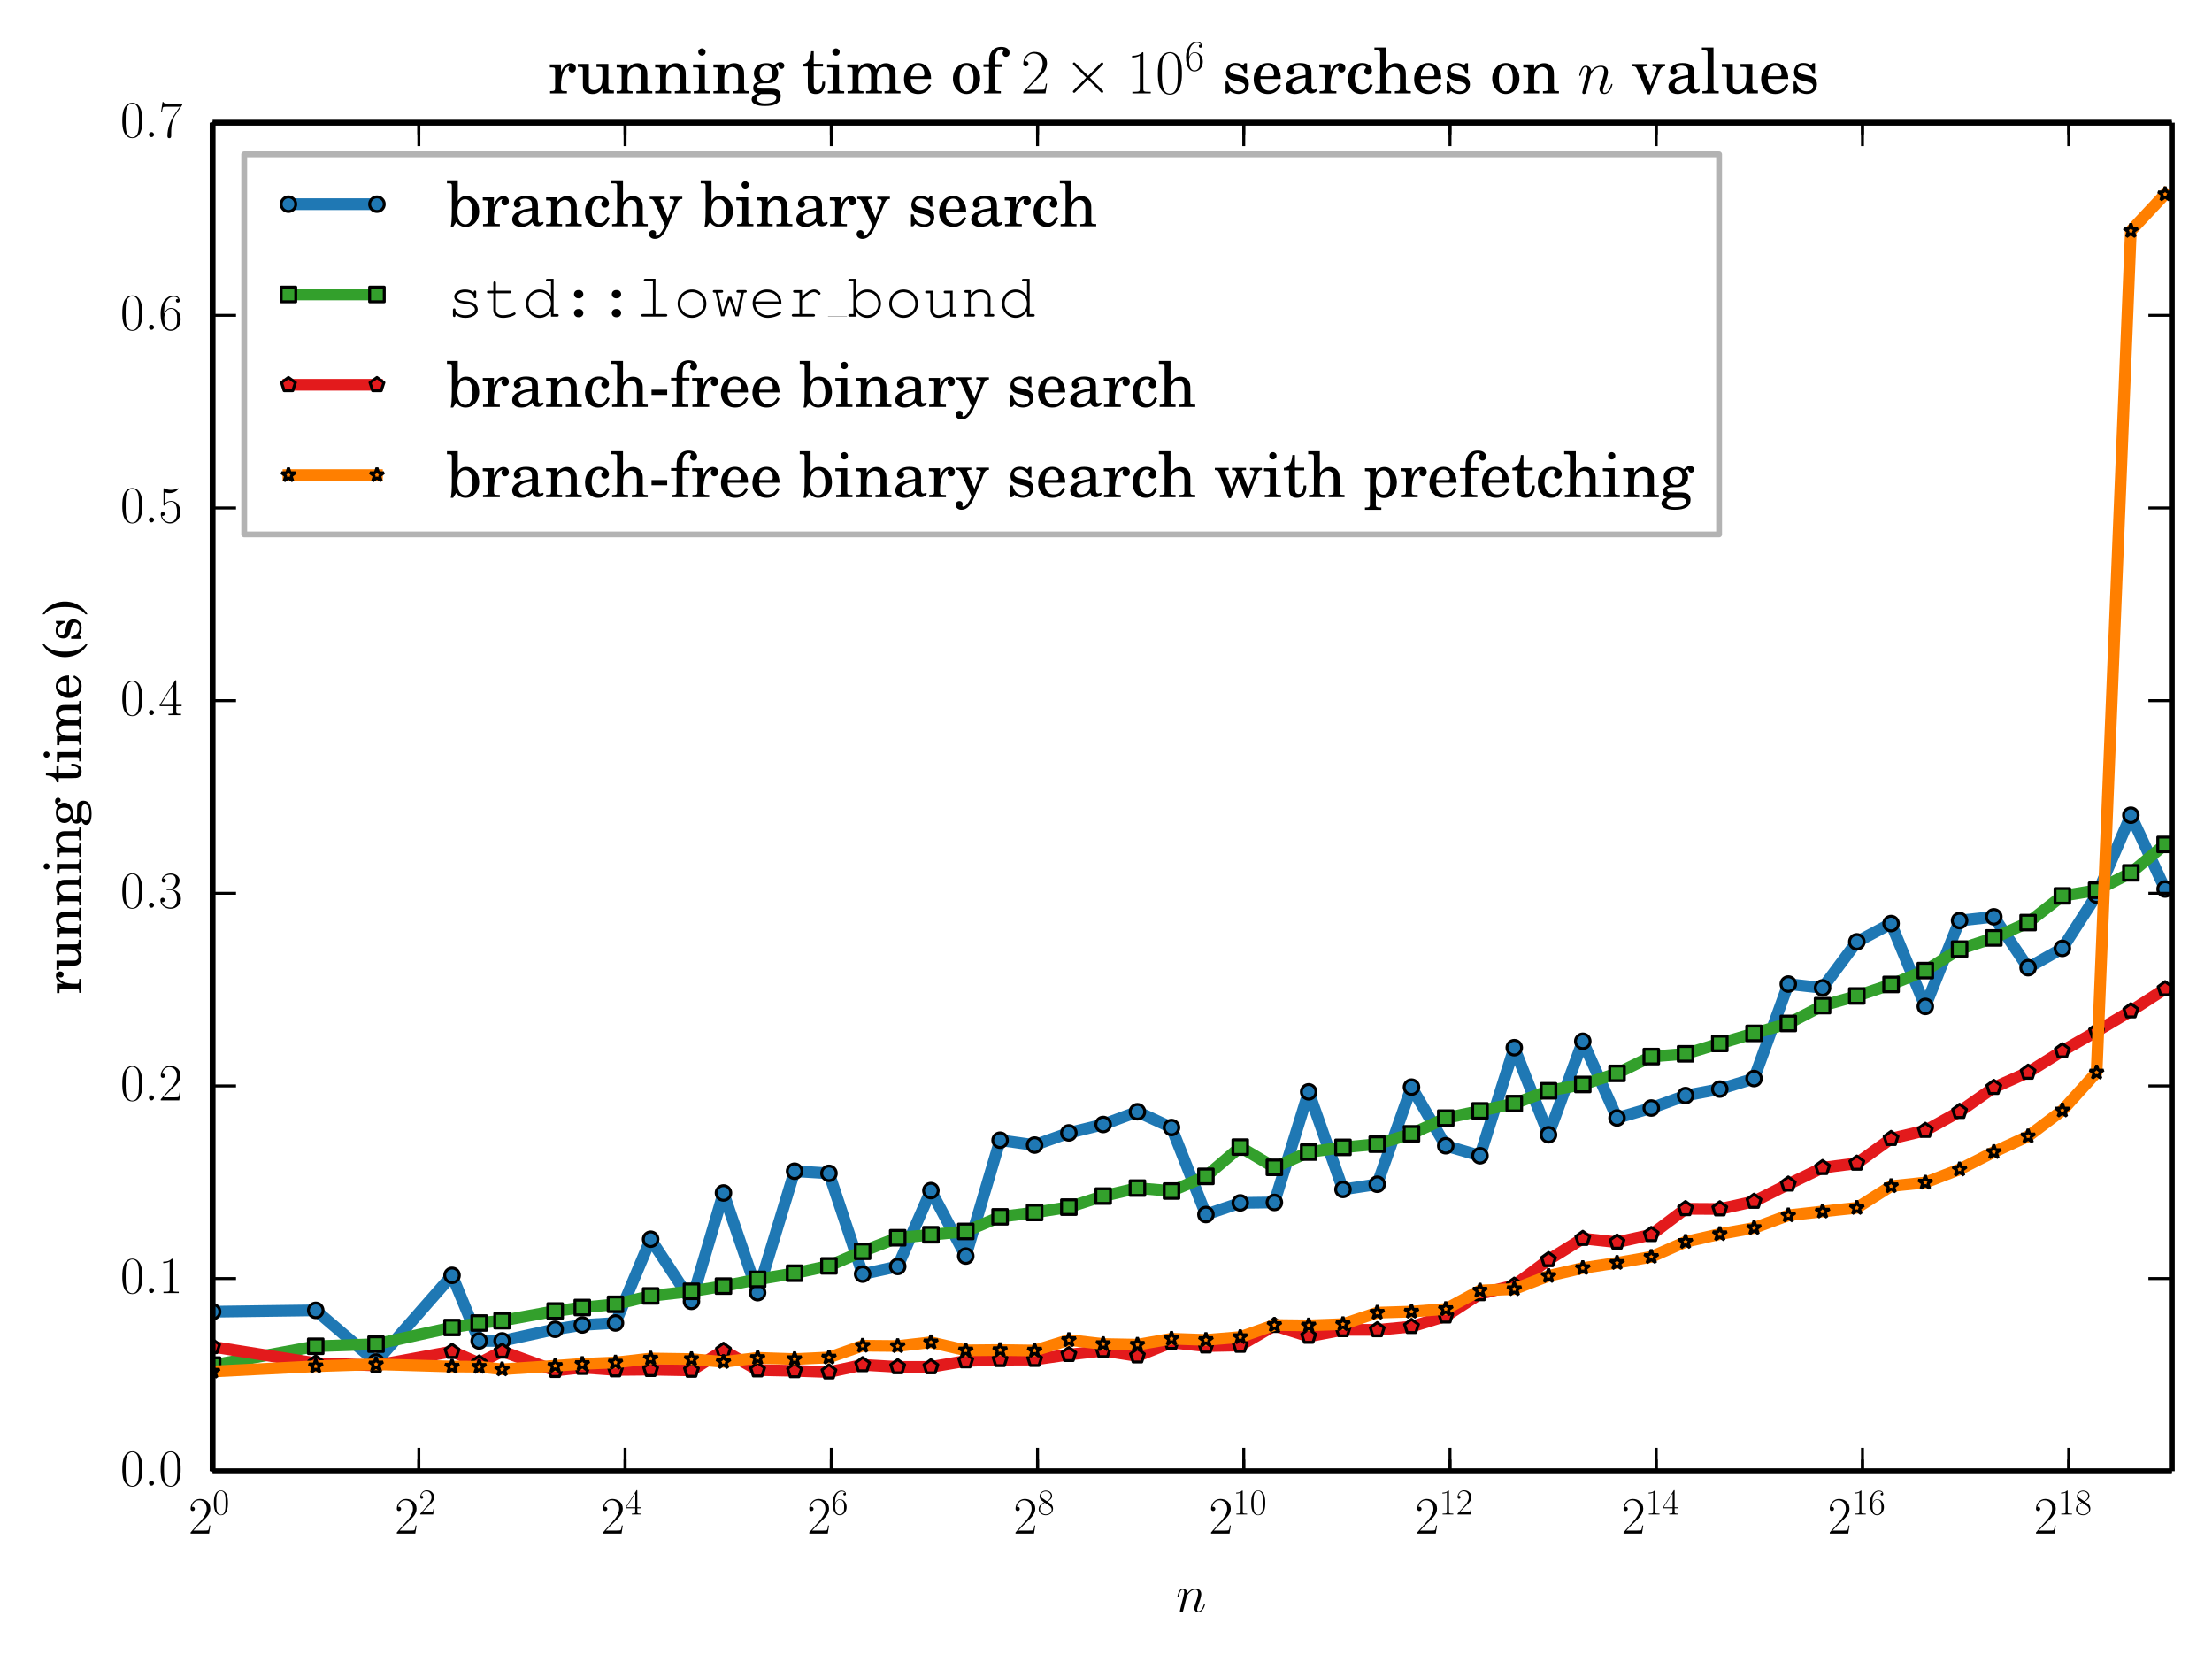 <?xml version="1.0" encoding="utf-8" standalone="no"?>
<!DOCTYPE svg PUBLIC "-//W3C//DTD SVG 1.1//EN"
  "http://www.w3.org/Graphics/SVG/1.1/DTD/svg11.dtd">
<!-- Created with matplotlib (http://matplotlib.org/) -->
<svg height="284pt" version="1.1" viewBox="0 0 378 284" width="378pt" xmlns="http://www.w3.org/2000/svg" xmlns:xlink="http://www.w3.org/1999/xlink">
 <defs>
  <style type="text/css">
*{stroke-linecap:butt;stroke-linejoin:round;}
  </style>
 </defs>
 <g id="figure_1">
  <g id="patch_1">
   <path d="
M0 284.271
L378.332 284.271
L378.332 0
L0 0
z
" style="fill:#ffffff;"/>
  </g>
  <g id="axes_1">
   <g id="patch_2">
    <path d="
M36.332 251.358
L371.132 251.358
L371.132 20.958
L36.332 20.958
z
" style="fill:#ffffff;"/>
   </g>
   <g id="line2d_1">
    <path clip-path="url(#p64629ed61b)" d="
M36.332 224.11
L53.953 223.873
L64.26 232.702
L77.247 217.893
L81.882 229.101
L85.8 229.092
L94.868 227.11
L99.503 226.372
L105.175 226.033
L111.185 211.719
L118.161 222.336
L123.63 203.819
L129.466 220.853
L135.782 200.103
L141.658 200.465
L147.411 217.683
L153.404 216.374
L159.076 203.411
L165.032 214.601
L170.897 194.802
L176.799 195.635
L182.653 193.556
L188.518 192.118
L194.369 189.943
L200.194 192.638
L206.075 207.504
L211.939 205.515
L217.774 205.44
L223.632 186.54
L229.497 203.218
L235.345 202.329
L241.205 185.735
L247.06 195.749
L252.91 197.458
L258.766 178.995
L264.621 193.879
L270.475 177.899
L276.328 191.009
L282.181 189.307
L288.035 187.181
L293.889 186.07
L299.743 184.272
L305.596 168.126
L311.45 168.783
L317.304 160.913
L323.157 157.793
L329.011 171.946
L334.865 157.283
L340.718 156.642
L346.572 165.329
L352.425 162.033
L358.279 152.934
L364.133 139.28
L369.986 151.895" style="fill:none;stroke:#1f78b4;stroke-linecap:square;stroke-width:2;"/>
    <defs>
     <path d="
M0 1.25
C0.332 1.25 0.649 1.118 0.884 0.884
C1.118 0.649 1.25 0.332 1.25 0
C1.25 -0.332 1.118 -0.649 0.884 -0.884
C0.649 -1.118 0.332 -1.25 0 -1.25
C-0.332 -1.25 -0.649 -1.118 -0.884 -0.884
C-1.118 -0.649 -1.25 -0.332 -1.25 0
C-1.25 0.332 -1.118 0.649 -0.884 0.884
C-0.649 1.118 -0.332 1.25 0 1.25
z
" id="me34a5df37b" style="stroke:#000000;stroke-width:0.5;"/>
    </defs>
    <g clip-path="url(#p64629ed61b)">
     <use style="fill:#1f78b4;stroke:#000000;stroke-width:0.5;" x="36.332" xlink:href="#me34a5df37b" y="224.11"/>
     <use style="fill:#1f78b4;stroke:#000000;stroke-width:0.5;" x="53.953" xlink:href="#me34a5df37b" y="223.873"/>
     <use style="fill:#1f78b4;stroke:#000000;stroke-width:0.5;" x="64.26" xlink:href="#me34a5df37b" y="232.702"/>
     <use style="fill:#1f78b4;stroke:#000000;stroke-width:0.5;" x="77.247" xlink:href="#me34a5df37b" y="217.893"/>
     <use style="fill:#1f78b4;stroke:#000000;stroke-width:0.5;" x="81.882" xlink:href="#me34a5df37b" y="229.101"/>
     <use style="fill:#1f78b4;stroke:#000000;stroke-width:0.5;" x="85.8" xlink:href="#me34a5df37b" y="229.092"/>
     <use style="fill:#1f78b4;stroke:#000000;stroke-width:0.5;" x="94.868" xlink:href="#me34a5df37b" y="227.11"/>
     <use style="fill:#1f78b4;stroke:#000000;stroke-width:0.5;" x="99.503" xlink:href="#me34a5df37b" y="226.372"/>
     <use style="fill:#1f78b4;stroke:#000000;stroke-width:0.5;" x="105.175" xlink:href="#me34a5df37b" y="226.033"/>
     <use style="fill:#1f78b4;stroke:#000000;stroke-width:0.5;" x="111.185" xlink:href="#me34a5df37b" y="211.719"/>
     <use style="fill:#1f78b4;stroke:#000000;stroke-width:0.5;" x="118.161" xlink:href="#me34a5df37b" y="222.336"/>
     <use style="fill:#1f78b4;stroke:#000000;stroke-width:0.5;" x="123.63" xlink:href="#me34a5df37b" y="203.819"/>
     <use style="fill:#1f78b4;stroke:#000000;stroke-width:0.5;" x="129.466" xlink:href="#me34a5df37b" y="220.853"/>
     <use style="fill:#1f78b4;stroke:#000000;stroke-width:0.5;" x="135.782" xlink:href="#me34a5df37b" y="200.103"/>
     <use style="fill:#1f78b4;stroke:#000000;stroke-width:0.5;" x="141.658" xlink:href="#me34a5df37b" y="200.465"/>
     <use style="fill:#1f78b4;stroke:#000000;stroke-width:0.5;" x="147.411" xlink:href="#me34a5df37b" y="217.683"/>
     <use style="fill:#1f78b4;stroke:#000000;stroke-width:0.5;" x="153.404" xlink:href="#me34a5df37b" y="216.374"/>
     <use style="fill:#1f78b4;stroke:#000000;stroke-width:0.5;" x="159.076" xlink:href="#me34a5df37b" y="203.411"/>
     <use style="fill:#1f78b4;stroke:#000000;stroke-width:0.5;" x="165.032" xlink:href="#me34a5df37b" y="214.601"/>
     <use style="fill:#1f78b4;stroke:#000000;stroke-width:0.5;" x="170.897" xlink:href="#me34a5df37b" y="194.802"/>
     <use style="fill:#1f78b4;stroke:#000000;stroke-width:0.5;" x="176.799" xlink:href="#me34a5df37b" y="195.635"/>
     <use style="fill:#1f78b4;stroke:#000000;stroke-width:0.5;" x="182.653" xlink:href="#me34a5df37b" y="193.556"/>
     <use style="fill:#1f78b4;stroke:#000000;stroke-width:0.5;" x="188.518" xlink:href="#me34a5df37b" y="192.118"/>
     <use style="fill:#1f78b4;stroke:#000000;stroke-width:0.5;" x="194.369" xlink:href="#me34a5df37b" y="189.943"/>
     <use style="fill:#1f78b4;stroke:#000000;stroke-width:0.5;" x="200.194" xlink:href="#me34a5df37b" y="192.638"/>
     <use style="fill:#1f78b4;stroke:#000000;stroke-width:0.5;" x="206.075" xlink:href="#me34a5df37b" y="207.504"/>
     <use style="fill:#1f78b4;stroke:#000000;stroke-width:0.5;" x="211.939" xlink:href="#me34a5df37b" y="205.515"/>
     <use style="fill:#1f78b4;stroke:#000000;stroke-width:0.5;" x="217.774" xlink:href="#me34a5df37b" y="205.44"/>
     <use style="fill:#1f78b4;stroke:#000000;stroke-width:0.5;" x="223.632" xlink:href="#me34a5df37b" y="186.54"/>
     <use style="fill:#1f78b4;stroke:#000000;stroke-width:0.5;" x="229.497" xlink:href="#me34a5df37b" y="203.218"/>
     <use style="fill:#1f78b4;stroke:#000000;stroke-width:0.5;" x="235.345" xlink:href="#me34a5df37b" y="202.329"/>
     <use style="fill:#1f78b4;stroke:#000000;stroke-width:0.5;" x="241.205" xlink:href="#me34a5df37b" y="185.735"/>
     <use style="fill:#1f78b4;stroke:#000000;stroke-width:0.5;" x="247.06" xlink:href="#me34a5df37b" y="195.749"/>
     <use style="fill:#1f78b4;stroke:#000000;stroke-width:0.5;" x="252.91" xlink:href="#me34a5df37b" y="197.458"/>
     <use style="fill:#1f78b4;stroke:#000000;stroke-width:0.5;" x="258.766" xlink:href="#me34a5df37b" y="178.995"/>
     <use style="fill:#1f78b4;stroke:#000000;stroke-width:0.5;" x="264.621" xlink:href="#me34a5df37b" y="193.879"/>
     <use style="fill:#1f78b4;stroke:#000000;stroke-width:0.5;" x="270.475" xlink:href="#me34a5df37b" y="177.899"/>
     <use style="fill:#1f78b4;stroke:#000000;stroke-width:0.5;" x="276.328" xlink:href="#me34a5df37b" y="191.009"/>
     <use style="fill:#1f78b4;stroke:#000000;stroke-width:0.5;" x="282.181" xlink:href="#me34a5df37b" y="189.307"/>
     <use style="fill:#1f78b4;stroke:#000000;stroke-width:0.5;" x="288.035" xlink:href="#me34a5df37b" y="187.181"/>
     <use style="fill:#1f78b4;stroke:#000000;stroke-width:0.5;" x="293.889" xlink:href="#me34a5df37b" y="186.07"/>
     <use style="fill:#1f78b4;stroke:#000000;stroke-width:0.5;" x="299.743" xlink:href="#me34a5df37b" y="184.272"/>
     <use style="fill:#1f78b4;stroke:#000000;stroke-width:0.5;" x="305.596" xlink:href="#me34a5df37b" y="168.126"/>
     <use style="fill:#1f78b4;stroke:#000000;stroke-width:0.5;" x="311.45" xlink:href="#me34a5df37b" y="168.783"/>
     <use style="fill:#1f78b4;stroke:#000000;stroke-width:0.5;" x="317.304" xlink:href="#me34a5df37b" y="160.913"/>
     <use style="fill:#1f78b4;stroke:#000000;stroke-width:0.5;" x="323.157" xlink:href="#me34a5df37b" y="157.793"/>
     <use style="fill:#1f78b4;stroke:#000000;stroke-width:0.5;" x="329.011" xlink:href="#me34a5df37b" y="171.946"/>
     <use style="fill:#1f78b4;stroke:#000000;stroke-width:0.5;" x="334.865" xlink:href="#me34a5df37b" y="157.283"/>
     <use style="fill:#1f78b4;stroke:#000000;stroke-width:0.5;" x="340.718" xlink:href="#me34a5df37b" y="156.642"/>
     <use style="fill:#1f78b4;stroke:#000000;stroke-width:0.5;" x="346.572" xlink:href="#me34a5df37b" y="165.329"/>
     <use style="fill:#1f78b4;stroke:#000000;stroke-width:0.5;" x="352.425" xlink:href="#me34a5df37b" y="162.033"/>
     <use style="fill:#1f78b4;stroke:#000000;stroke-width:0.5;" x="358.279" xlink:href="#me34a5df37b" y="152.934"/>
     <use style="fill:#1f78b4;stroke:#000000;stroke-width:0.5;" x="364.133" xlink:href="#me34a5df37b" y="139.28"/>
     <use style="fill:#1f78b4;stroke:#000000;stroke-width:0.5;" x="369.986" xlink:href="#me34a5df37b" y="151.895"/>
    </g>
   </g>
   <g id="line2d_2">
    <path clip-path="url(#p64629ed61b)" d="
M36.332 233.234
L53.953 230.01
L64.26 229.647
L77.247 226.803
L81.882 226.04
L85.8 225.639
L94.868 223.986
L99.503 223.386
L105.175 222.838
L111.185 221.406
L118.161 220.62
L123.63 219.728
L129.466 218.579
L135.782 217.527
L141.658 216.274
L147.411 213.786
L153.404 211.471
L159.076 210.957
L165.032 210.389
L170.897 207.893
L176.799 207.159
L182.653 206.237
L188.518 204.351
L194.369 202.987
L200.194 203.489
L206.075 200.984
L211.939 195.979
L217.774 199.441
L223.632 196.839
L229.497 196.027
L235.345 195.479
L241.205 193.715
L247.06 191.029
L252.91 189.791
L258.766 188.541
L264.621 186.362
L270.475 185.279
L276.328 183.383
L282.181 180.514
L288.035 180.046
L293.889 178.274
L299.743 176.552
L305.596 174.857
L311.45 171.818
L317.304 170.158
L323.157 168.196
L329.011 165.825
L334.865 162.16
L340.718 160.248
L346.572 157.625
L352.425 153.06
L358.279 152.098
L364.133 149.129
L369.986 144.269" style="fill:none;stroke:#33a02c;stroke-linecap:square;stroke-width:2;"/>
    <defs>
     <path d="
M-1.25 1.25
L1.25 1.25
L1.25 -1.25
L-1.25 -1.25
z
" id="mb07e4f77c1" style="stroke:#000000;stroke-linejoin:miter;stroke-width:0.5;"/>
    </defs>
    <g clip-path="url(#p64629ed61b)">
     <use style="fill:#33a02c;stroke:#000000;stroke-linejoin:miter;stroke-width:0.5;" x="36.332" xlink:href="#mb07e4f77c1" y="233.234"/>
     <use style="fill:#33a02c;stroke:#000000;stroke-linejoin:miter;stroke-width:0.5;" x="53.953" xlink:href="#mb07e4f77c1" y="230.01"/>
     <use style="fill:#33a02c;stroke:#000000;stroke-linejoin:miter;stroke-width:0.5;" x="64.26" xlink:href="#mb07e4f77c1" y="229.647"/>
     <use style="fill:#33a02c;stroke:#000000;stroke-linejoin:miter;stroke-width:0.5;" x="77.247" xlink:href="#mb07e4f77c1" y="226.803"/>
     <use style="fill:#33a02c;stroke:#000000;stroke-linejoin:miter;stroke-width:0.5;" x="81.882" xlink:href="#mb07e4f77c1" y="226.04"/>
     <use style="fill:#33a02c;stroke:#000000;stroke-linejoin:miter;stroke-width:0.5;" x="85.8" xlink:href="#mb07e4f77c1" y="225.639"/>
     <use style="fill:#33a02c;stroke:#000000;stroke-linejoin:miter;stroke-width:0.5;" x="94.868" xlink:href="#mb07e4f77c1" y="223.986"/>
     <use style="fill:#33a02c;stroke:#000000;stroke-linejoin:miter;stroke-width:0.5;" x="99.503" xlink:href="#mb07e4f77c1" y="223.386"/>
     <use style="fill:#33a02c;stroke:#000000;stroke-linejoin:miter;stroke-width:0.5;" x="105.175" xlink:href="#mb07e4f77c1" y="222.838"/>
     <use style="fill:#33a02c;stroke:#000000;stroke-linejoin:miter;stroke-width:0.5;" x="111.185" xlink:href="#mb07e4f77c1" y="221.406"/>
     <use style="fill:#33a02c;stroke:#000000;stroke-linejoin:miter;stroke-width:0.5;" x="118.161" xlink:href="#mb07e4f77c1" y="220.62"/>
     <use style="fill:#33a02c;stroke:#000000;stroke-linejoin:miter;stroke-width:0.5;" x="123.63" xlink:href="#mb07e4f77c1" y="219.728"/>
     <use style="fill:#33a02c;stroke:#000000;stroke-linejoin:miter;stroke-width:0.5;" x="129.466" xlink:href="#mb07e4f77c1" y="218.579"/>
     <use style="fill:#33a02c;stroke:#000000;stroke-linejoin:miter;stroke-width:0.5;" x="135.782" xlink:href="#mb07e4f77c1" y="217.527"/>
     <use style="fill:#33a02c;stroke:#000000;stroke-linejoin:miter;stroke-width:0.5;" x="141.658" xlink:href="#mb07e4f77c1" y="216.274"/>
     <use style="fill:#33a02c;stroke:#000000;stroke-linejoin:miter;stroke-width:0.5;" x="147.411" xlink:href="#mb07e4f77c1" y="213.786"/>
     <use style="fill:#33a02c;stroke:#000000;stroke-linejoin:miter;stroke-width:0.5;" x="153.404" xlink:href="#mb07e4f77c1" y="211.471"/>
     <use style="fill:#33a02c;stroke:#000000;stroke-linejoin:miter;stroke-width:0.5;" x="159.076" xlink:href="#mb07e4f77c1" y="210.957"/>
     <use style="fill:#33a02c;stroke:#000000;stroke-linejoin:miter;stroke-width:0.5;" x="165.032" xlink:href="#mb07e4f77c1" y="210.389"/>
     <use style="fill:#33a02c;stroke:#000000;stroke-linejoin:miter;stroke-width:0.5;" x="170.897" xlink:href="#mb07e4f77c1" y="207.893"/>
     <use style="fill:#33a02c;stroke:#000000;stroke-linejoin:miter;stroke-width:0.5;" x="176.799" xlink:href="#mb07e4f77c1" y="207.159"/>
     <use style="fill:#33a02c;stroke:#000000;stroke-linejoin:miter;stroke-width:0.5;" x="182.653" xlink:href="#mb07e4f77c1" y="206.237"/>
     <use style="fill:#33a02c;stroke:#000000;stroke-linejoin:miter;stroke-width:0.5;" x="188.518" xlink:href="#mb07e4f77c1" y="204.351"/>
     <use style="fill:#33a02c;stroke:#000000;stroke-linejoin:miter;stroke-width:0.5;" x="194.369" xlink:href="#mb07e4f77c1" y="202.987"/>
     <use style="fill:#33a02c;stroke:#000000;stroke-linejoin:miter;stroke-width:0.5;" x="200.194" xlink:href="#mb07e4f77c1" y="203.489"/>
     <use style="fill:#33a02c;stroke:#000000;stroke-linejoin:miter;stroke-width:0.5;" x="206.075" xlink:href="#mb07e4f77c1" y="200.984"/>
     <use style="fill:#33a02c;stroke:#000000;stroke-linejoin:miter;stroke-width:0.5;" x="211.939" xlink:href="#mb07e4f77c1" y="195.979"/>
     <use style="fill:#33a02c;stroke:#000000;stroke-linejoin:miter;stroke-width:0.5;" x="217.774" xlink:href="#mb07e4f77c1" y="199.441"/>
     <use style="fill:#33a02c;stroke:#000000;stroke-linejoin:miter;stroke-width:0.5;" x="223.632" xlink:href="#mb07e4f77c1" y="196.839"/>
     <use style="fill:#33a02c;stroke:#000000;stroke-linejoin:miter;stroke-width:0.5;" x="229.497" xlink:href="#mb07e4f77c1" y="196.027"/>
     <use style="fill:#33a02c;stroke:#000000;stroke-linejoin:miter;stroke-width:0.5;" x="235.345" xlink:href="#mb07e4f77c1" y="195.479"/>
     <use style="fill:#33a02c;stroke:#000000;stroke-linejoin:miter;stroke-width:0.5;" x="241.205" xlink:href="#mb07e4f77c1" y="193.715"/>
     <use style="fill:#33a02c;stroke:#000000;stroke-linejoin:miter;stroke-width:0.5;" x="247.06" xlink:href="#mb07e4f77c1" y="191.029"/>
     <use style="fill:#33a02c;stroke:#000000;stroke-linejoin:miter;stroke-width:0.5;" x="252.91" xlink:href="#mb07e4f77c1" y="189.791"/>
     <use style="fill:#33a02c;stroke:#000000;stroke-linejoin:miter;stroke-width:0.5;" x="258.766" xlink:href="#mb07e4f77c1" y="188.541"/>
     <use style="fill:#33a02c;stroke:#000000;stroke-linejoin:miter;stroke-width:0.5;" x="264.621" xlink:href="#mb07e4f77c1" y="186.362"/>
     <use style="fill:#33a02c;stroke:#000000;stroke-linejoin:miter;stroke-width:0.5;" x="270.475" xlink:href="#mb07e4f77c1" y="185.279"/>
     <use style="fill:#33a02c;stroke:#000000;stroke-linejoin:miter;stroke-width:0.5;" x="276.328" xlink:href="#mb07e4f77c1" y="183.383"/>
     <use style="fill:#33a02c;stroke:#000000;stroke-linejoin:miter;stroke-width:0.5;" x="282.181" xlink:href="#mb07e4f77c1" y="180.514"/>
     <use style="fill:#33a02c;stroke:#000000;stroke-linejoin:miter;stroke-width:0.5;" x="288.035" xlink:href="#mb07e4f77c1" y="180.046"/>
     <use style="fill:#33a02c;stroke:#000000;stroke-linejoin:miter;stroke-width:0.5;" x="293.889" xlink:href="#mb07e4f77c1" y="178.274"/>
     <use style="fill:#33a02c;stroke:#000000;stroke-linejoin:miter;stroke-width:0.5;" x="299.743" xlink:href="#mb07e4f77c1" y="176.552"/>
     <use style="fill:#33a02c;stroke:#000000;stroke-linejoin:miter;stroke-width:0.5;" x="305.596" xlink:href="#mb07e4f77c1" y="174.857"/>
     <use style="fill:#33a02c;stroke:#000000;stroke-linejoin:miter;stroke-width:0.5;" x="311.45" xlink:href="#mb07e4f77c1" y="171.818"/>
     <use style="fill:#33a02c;stroke:#000000;stroke-linejoin:miter;stroke-width:0.5;" x="317.304" xlink:href="#mb07e4f77c1" y="170.158"/>
     <use style="fill:#33a02c;stroke:#000000;stroke-linejoin:miter;stroke-width:0.5;" x="323.157" xlink:href="#mb07e4f77c1" y="168.196"/>
     <use style="fill:#33a02c;stroke:#000000;stroke-linejoin:miter;stroke-width:0.5;" x="329.011" xlink:href="#mb07e4f77c1" y="165.825"/>
     <use style="fill:#33a02c;stroke:#000000;stroke-linejoin:miter;stroke-width:0.5;" x="334.865" xlink:href="#mb07e4f77c1" y="162.16"/>
     <use style="fill:#33a02c;stroke:#000000;stroke-linejoin:miter;stroke-width:0.5;" x="340.718" xlink:href="#mb07e4f77c1" y="160.248"/>
     <use style="fill:#33a02c;stroke:#000000;stroke-linejoin:miter;stroke-width:0.5;" x="346.572" xlink:href="#mb07e4f77c1" y="157.625"/>
     <use style="fill:#33a02c;stroke:#000000;stroke-linejoin:miter;stroke-width:0.5;" x="352.425" xlink:href="#mb07e4f77c1" y="153.06"/>
     <use style="fill:#33a02c;stroke:#000000;stroke-linejoin:miter;stroke-width:0.5;" x="358.279" xlink:href="#mb07e4f77c1" y="152.098"/>
     <use style="fill:#33a02c;stroke:#000000;stroke-linejoin:miter;stroke-width:0.5;" x="364.133" xlink:href="#mb07e4f77c1" y="149.129"/>
     <use style="fill:#33a02c;stroke:#000000;stroke-linejoin:miter;stroke-width:0.5;" x="369.986" xlink:href="#mb07e4f77c1" y="144.269"/>
    </g>
   </g>
   <g id="line2d_3">
    <path clip-path="url(#p64629ed61b)" d="
M36.332 230.093
L53.953 232.893
L64.26 233.289
L77.247 230.899
L81.882 232.903
L85.8 230.858
L94.868 234.167
L99.503 233.658
L105.175 234.063
L111.185 234.006
L118.161 234.136
L123.63 230.731
L129.466 234.074
L135.782 234.209
L141.658 234.418
L147.411 233.185
L153.404 233.532
L159.076 233.538
L165.032 232.528
L170.897 232.307
L176.799 232.281
L182.653 231.44
L188.518 230.764
L194.369 231.68
L200.194 229.369
L206.075 229.988
L211.939 229.871
L217.774 226.481
L223.632 228.329
L229.497 227.206
L235.345 227.208
L241.205 226.656
L247.06 224.861
L252.91 221.055
L258.766 219.608
L264.621 215.233
L270.475 211.611
L276.328 212.238
L282.181 210.945
L288.035 206.523
L293.889 206.558
L299.743 205.269
L305.596 202.327
L311.45 199.501
L317.304 198.756
L323.157 194.537
L329.011 193.152
L334.865 189.916
L340.718 185.812
L346.572 183.214
L352.425 179.553
L358.279 176.2
L364.133 172.727
L369.986 168.953" style="fill:none;stroke:#e31a1c;stroke-linecap:square;stroke-width:2;"/>
    <defs>
     <path d="
M7.65404e-17 -1.25
L-1.189 -0.386
L-0.735 1.011
L0.735 1.011
L1.189 -0.386
z
" id="m0d29498aa6" style="stroke:#000000;stroke-linejoin:miter;stroke-width:0.5;"/>
    </defs>
    <g clip-path="url(#p64629ed61b)">
     <use style="fill:#e31a1c;stroke:#000000;stroke-linejoin:miter;stroke-width:0.5;" x="36.332" xlink:href="#m0d29498aa6" y="230.093"/>
     <use style="fill:#e31a1c;stroke:#000000;stroke-linejoin:miter;stroke-width:0.5;" x="53.953" xlink:href="#m0d29498aa6" y="232.893"/>
     <use style="fill:#e31a1c;stroke:#000000;stroke-linejoin:miter;stroke-width:0.5;" x="64.26" xlink:href="#m0d29498aa6" y="233.289"/>
     <use style="fill:#e31a1c;stroke:#000000;stroke-linejoin:miter;stroke-width:0.5;" x="77.247" xlink:href="#m0d29498aa6" y="230.899"/>
     <use style="fill:#e31a1c;stroke:#000000;stroke-linejoin:miter;stroke-width:0.5;" x="81.882" xlink:href="#m0d29498aa6" y="232.903"/>
     <use style="fill:#e31a1c;stroke:#000000;stroke-linejoin:miter;stroke-width:0.5;" x="85.8" xlink:href="#m0d29498aa6" y="230.858"/>
     <use style="fill:#e31a1c;stroke:#000000;stroke-linejoin:miter;stroke-width:0.5;" x="94.868" xlink:href="#m0d29498aa6" y="234.167"/>
     <use style="fill:#e31a1c;stroke:#000000;stroke-linejoin:miter;stroke-width:0.5;" x="99.503" xlink:href="#m0d29498aa6" y="233.658"/>
     <use style="fill:#e31a1c;stroke:#000000;stroke-linejoin:miter;stroke-width:0.5;" x="105.175" xlink:href="#m0d29498aa6" y="234.063"/>
     <use style="fill:#e31a1c;stroke:#000000;stroke-linejoin:miter;stroke-width:0.5;" x="111.185" xlink:href="#m0d29498aa6" y="234.006"/>
     <use style="fill:#e31a1c;stroke:#000000;stroke-linejoin:miter;stroke-width:0.5;" x="118.161" xlink:href="#m0d29498aa6" y="234.136"/>
     <use style="fill:#e31a1c;stroke:#000000;stroke-linejoin:miter;stroke-width:0.5;" x="123.63" xlink:href="#m0d29498aa6" y="230.731"/>
     <use style="fill:#e31a1c;stroke:#000000;stroke-linejoin:miter;stroke-width:0.5;" x="129.466" xlink:href="#m0d29498aa6" y="234.074"/>
     <use style="fill:#e31a1c;stroke:#000000;stroke-linejoin:miter;stroke-width:0.5;" x="135.782" xlink:href="#m0d29498aa6" y="234.209"/>
     <use style="fill:#e31a1c;stroke:#000000;stroke-linejoin:miter;stroke-width:0.5;" x="141.658" xlink:href="#m0d29498aa6" y="234.418"/>
     <use style="fill:#e31a1c;stroke:#000000;stroke-linejoin:miter;stroke-width:0.5;" x="147.411" xlink:href="#m0d29498aa6" y="233.185"/>
     <use style="fill:#e31a1c;stroke:#000000;stroke-linejoin:miter;stroke-width:0.5;" x="153.404" xlink:href="#m0d29498aa6" y="233.532"/>
     <use style="fill:#e31a1c;stroke:#000000;stroke-linejoin:miter;stroke-width:0.5;" x="159.076" xlink:href="#m0d29498aa6" y="233.538"/>
     <use style="fill:#e31a1c;stroke:#000000;stroke-linejoin:miter;stroke-width:0.5;" x="165.032" xlink:href="#m0d29498aa6" y="232.528"/>
     <use style="fill:#e31a1c;stroke:#000000;stroke-linejoin:miter;stroke-width:0.5;" x="170.897" xlink:href="#m0d29498aa6" y="232.307"/>
     <use style="fill:#e31a1c;stroke:#000000;stroke-linejoin:miter;stroke-width:0.5;" x="176.799" xlink:href="#m0d29498aa6" y="232.281"/>
     <use style="fill:#e31a1c;stroke:#000000;stroke-linejoin:miter;stroke-width:0.5;" x="182.653" xlink:href="#m0d29498aa6" y="231.44"/>
     <use style="fill:#e31a1c;stroke:#000000;stroke-linejoin:miter;stroke-width:0.5;" x="188.518" xlink:href="#m0d29498aa6" y="230.764"/>
     <use style="fill:#e31a1c;stroke:#000000;stroke-linejoin:miter;stroke-width:0.5;" x="194.369" xlink:href="#m0d29498aa6" y="231.68"/>
     <use style="fill:#e31a1c;stroke:#000000;stroke-linejoin:miter;stroke-width:0.5;" x="200.194" xlink:href="#m0d29498aa6" y="229.369"/>
     <use style="fill:#e31a1c;stroke:#000000;stroke-linejoin:miter;stroke-width:0.5;" x="206.075" xlink:href="#m0d29498aa6" y="229.988"/>
     <use style="fill:#e31a1c;stroke:#000000;stroke-linejoin:miter;stroke-width:0.5;" x="211.939" xlink:href="#m0d29498aa6" y="229.871"/>
     <use style="fill:#e31a1c;stroke:#000000;stroke-linejoin:miter;stroke-width:0.5;" x="217.774" xlink:href="#m0d29498aa6" y="226.481"/>
     <use style="fill:#e31a1c;stroke:#000000;stroke-linejoin:miter;stroke-width:0.5;" x="223.632" xlink:href="#m0d29498aa6" y="228.329"/>
     <use style="fill:#e31a1c;stroke:#000000;stroke-linejoin:miter;stroke-width:0.5;" x="229.497" xlink:href="#m0d29498aa6" y="227.206"/>
     <use style="fill:#e31a1c;stroke:#000000;stroke-linejoin:miter;stroke-width:0.5;" x="235.345" xlink:href="#m0d29498aa6" y="227.208"/>
     <use style="fill:#e31a1c;stroke:#000000;stroke-linejoin:miter;stroke-width:0.5;" x="241.205" xlink:href="#m0d29498aa6" y="226.656"/>
     <use style="fill:#e31a1c;stroke:#000000;stroke-linejoin:miter;stroke-width:0.5;" x="247.06" xlink:href="#m0d29498aa6" y="224.861"/>
     <use style="fill:#e31a1c;stroke:#000000;stroke-linejoin:miter;stroke-width:0.5;" x="252.91" xlink:href="#m0d29498aa6" y="221.055"/>
     <use style="fill:#e31a1c;stroke:#000000;stroke-linejoin:miter;stroke-width:0.5;" x="258.766" xlink:href="#m0d29498aa6" y="219.608"/>
     <use style="fill:#e31a1c;stroke:#000000;stroke-linejoin:miter;stroke-width:0.5;" x="264.621" xlink:href="#m0d29498aa6" y="215.233"/>
     <use style="fill:#e31a1c;stroke:#000000;stroke-linejoin:miter;stroke-width:0.5;" x="270.475" xlink:href="#m0d29498aa6" y="211.611"/>
     <use style="fill:#e31a1c;stroke:#000000;stroke-linejoin:miter;stroke-width:0.5;" x="276.328" xlink:href="#m0d29498aa6" y="212.238"/>
     <use style="fill:#e31a1c;stroke:#000000;stroke-linejoin:miter;stroke-width:0.5;" x="282.181" xlink:href="#m0d29498aa6" y="210.945"/>
     <use style="fill:#e31a1c;stroke:#000000;stroke-linejoin:miter;stroke-width:0.5;" x="288.035" xlink:href="#m0d29498aa6" y="206.523"/>
     <use style="fill:#e31a1c;stroke:#000000;stroke-linejoin:miter;stroke-width:0.5;" x="293.889" xlink:href="#m0d29498aa6" y="206.558"/>
     <use style="fill:#e31a1c;stroke:#000000;stroke-linejoin:miter;stroke-width:0.5;" x="299.743" xlink:href="#m0d29498aa6" y="205.269"/>
     <use style="fill:#e31a1c;stroke:#000000;stroke-linejoin:miter;stroke-width:0.5;" x="305.596" xlink:href="#m0d29498aa6" y="202.327"/>
     <use style="fill:#e31a1c;stroke:#000000;stroke-linejoin:miter;stroke-width:0.5;" x="311.45" xlink:href="#m0d29498aa6" y="199.501"/>
     <use style="fill:#e31a1c;stroke:#000000;stroke-linejoin:miter;stroke-width:0.5;" x="317.304" xlink:href="#m0d29498aa6" y="198.756"/>
     <use style="fill:#e31a1c;stroke:#000000;stroke-linejoin:miter;stroke-width:0.5;" x="323.157" xlink:href="#m0d29498aa6" y="194.537"/>
     <use style="fill:#e31a1c;stroke:#000000;stroke-linejoin:miter;stroke-width:0.5;" x="329.011" xlink:href="#m0d29498aa6" y="193.152"/>
     <use style="fill:#e31a1c;stroke:#000000;stroke-linejoin:miter;stroke-width:0.5;" x="334.865" xlink:href="#m0d29498aa6" y="189.916"/>
     <use style="fill:#e31a1c;stroke:#000000;stroke-linejoin:miter;stroke-width:0.5;" x="340.718" xlink:href="#m0d29498aa6" y="185.812"/>
     <use style="fill:#e31a1c;stroke:#000000;stroke-linejoin:miter;stroke-width:0.5;" x="346.572" xlink:href="#m0d29498aa6" y="183.214"/>
     <use style="fill:#e31a1c;stroke:#000000;stroke-linejoin:miter;stroke-width:0.5;" x="352.425" xlink:href="#m0d29498aa6" y="179.553"/>
     <use style="fill:#e31a1c;stroke:#000000;stroke-linejoin:miter;stroke-width:0.5;" x="358.279" xlink:href="#m0d29498aa6" y="176.2"/>
     <use style="fill:#e31a1c;stroke:#000000;stroke-linejoin:miter;stroke-width:0.5;" x="364.133" xlink:href="#m0d29498aa6" y="172.727"/>
     <use style="fill:#e31a1c;stroke:#000000;stroke-linejoin:miter;stroke-width:0.5;" x="369.986" xlink:href="#m0d29498aa6" y="168.953"/>
    </g>
   </g>
   <g id="line2d_4">
    <path clip-path="url(#p64629ed61b)" d="
M36.332 234.326
L53.953 233.424
L64.26 233.09
L77.247 233.471
L81.882 233.504
L85.8 233.946
L94.868 233.348
L99.503 233.021
L105.175 232.782
L111.185 232.098
L118.161 232.198
L123.63 232.683
L129.466 231.991
L135.782 232.198
L141.658 231.925
L147.411 229.913
L153.404 229.966
L159.076 229.325
L165.032 230.708
L170.897 230.653
L176.799 230.737
L182.653 228.94
L188.518 229.624
L194.369 229.736
L200.194 228.72
L206.075 228.928
L211.939 228.436
L217.774 226.377
L223.632 226.445
L229.497 226.225
L235.345 224.27
L241.205 224.091
L247.06 223.645
L252.91 220.48
L258.766 220.239
L264.621 217.987
L270.475 216.64
L276.328 215.757
L282.181 214.733
L288.035 212.167
L293.889 210.839
L299.743 209.796
L305.596 207.634
L311.45 206.98
L317.304 206.36
L323.157 202.647
L329.011 202.037
L334.865 199.784
L340.718 196.812
L346.572 194.134
L352.425 189.715
L358.279 183.226
L364.133 39.427
L369.986 33.171" style="fill:none;stroke:#ff7f00;stroke-linecap:square;stroke-width:2;"/>
    <defs>
     <path d="
M7.65404e-17 -1.25
L-0.281 -0.386
L-1.189 -0.386
L-0.454 0.148
L-0.735 1.011
L-8.77075e-17 0.477
L0.735 1.011
L0.454 0.148
L1.189 -0.386
L0.281 -0.386
z
" id="m17ae55e1dd" style="stroke:#000000;stroke-linejoin:bevel;stroke-width:0.5;"/>
    </defs>
    <g clip-path="url(#p64629ed61b)">
     <use style="fill:#ff7f00;stroke:#000000;stroke-linejoin:bevel;stroke-width:0.5;" x="36.332" xlink:href="#m17ae55e1dd" y="234.326"/>
     <use style="fill:#ff7f00;stroke:#000000;stroke-linejoin:bevel;stroke-width:0.5;" x="53.953" xlink:href="#m17ae55e1dd" y="233.424"/>
     <use style="fill:#ff7f00;stroke:#000000;stroke-linejoin:bevel;stroke-width:0.5;" x="64.26" xlink:href="#m17ae55e1dd" y="233.09"/>
     <use style="fill:#ff7f00;stroke:#000000;stroke-linejoin:bevel;stroke-width:0.5;" x="77.247" xlink:href="#m17ae55e1dd" y="233.471"/>
     <use style="fill:#ff7f00;stroke:#000000;stroke-linejoin:bevel;stroke-width:0.5;" x="81.882" xlink:href="#m17ae55e1dd" y="233.504"/>
     <use style="fill:#ff7f00;stroke:#000000;stroke-linejoin:bevel;stroke-width:0.5;" x="85.8" xlink:href="#m17ae55e1dd" y="233.946"/>
     <use style="fill:#ff7f00;stroke:#000000;stroke-linejoin:bevel;stroke-width:0.5;" x="94.868" xlink:href="#m17ae55e1dd" y="233.348"/>
     <use style="fill:#ff7f00;stroke:#000000;stroke-linejoin:bevel;stroke-width:0.5;" x="99.503" xlink:href="#m17ae55e1dd" y="233.021"/>
     <use style="fill:#ff7f00;stroke:#000000;stroke-linejoin:bevel;stroke-width:0.5;" x="105.175" xlink:href="#m17ae55e1dd" y="232.782"/>
     <use style="fill:#ff7f00;stroke:#000000;stroke-linejoin:bevel;stroke-width:0.5;" x="111.185" xlink:href="#m17ae55e1dd" y="232.098"/>
     <use style="fill:#ff7f00;stroke:#000000;stroke-linejoin:bevel;stroke-width:0.5;" x="118.161" xlink:href="#m17ae55e1dd" y="232.198"/>
     <use style="fill:#ff7f00;stroke:#000000;stroke-linejoin:bevel;stroke-width:0.5;" x="123.63" xlink:href="#m17ae55e1dd" y="232.683"/>
     <use style="fill:#ff7f00;stroke:#000000;stroke-linejoin:bevel;stroke-width:0.5;" x="129.466" xlink:href="#m17ae55e1dd" y="231.991"/>
     <use style="fill:#ff7f00;stroke:#000000;stroke-linejoin:bevel;stroke-width:0.5;" x="135.782" xlink:href="#m17ae55e1dd" y="232.198"/>
     <use style="fill:#ff7f00;stroke:#000000;stroke-linejoin:bevel;stroke-width:0.5;" x="141.658" xlink:href="#m17ae55e1dd" y="231.925"/>
     <use style="fill:#ff7f00;stroke:#000000;stroke-linejoin:bevel;stroke-width:0.5;" x="147.411" xlink:href="#m17ae55e1dd" y="229.913"/>
     <use style="fill:#ff7f00;stroke:#000000;stroke-linejoin:bevel;stroke-width:0.5;" x="153.404" xlink:href="#m17ae55e1dd" y="229.966"/>
     <use style="fill:#ff7f00;stroke:#000000;stroke-linejoin:bevel;stroke-width:0.5;" x="159.076" xlink:href="#m17ae55e1dd" y="229.325"/>
     <use style="fill:#ff7f00;stroke:#000000;stroke-linejoin:bevel;stroke-width:0.5;" x="165.032" xlink:href="#m17ae55e1dd" y="230.708"/>
     <use style="fill:#ff7f00;stroke:#000000;stroke-linejoin:bevel;stroke-width:0.5;" x="170.897" xlink:href="#m17ae55e1dd" y="230.653"/>
     <use style="fill:#ff7f00;stroke:#000000;stroke-linejoin:bevel;stroke-width:0.5;" x="176.799" xlink:href="#m17ae55e1dd" y="230.737"/>
     <use style="fill:#ff7f00;stroke:#000000;stroke-linejoin:bevel;stroke-width:0.5;" x="182.653" xlink:href="#m17ae55e1dd" y="228.94"/>
     <use style="fill:#ff7f00;stroke:#000000;stroke-linejoin:bevel;stroke-width:0.5;" x="188.518" xlink:href="#m17ae55e1dd" y="229.624"/>
     <use style="fill:#ff7f00;stroke:#000000;stroke-linejoin:bevel;stroke-width:0.5;" x="194.369" xlink:href="#m17ae55e1dd" y="229.736"/>
     <use style="fill:#ff7f00;stroke:#000000;stroke-linejoin:bevel;stroke-width:0.5;" x="200.194" xlink:href="#m17ae55e1dd" y="228.72"/>
     <use style="fill:#ff7f00;stroke:#000000;stroke-linejoin:bevel;stroke-width:0.5;" x="206.075" xlink:href="#m17ae55e1dd" y="228.928"/>
     <use style="fill:#ff7f00;stroke:#000000;stroke-linejoin:bevel;stroke-width:0.5;" x="211.939" xlink:href="#m17ae55e1dd" y="228.436"/>
     <use style="fill:#ff7f00;stroke:#000000;stroke-linejoin:bevel;stroke-width:0.5;" x="217.774" xlink:href="#m17ae55e1dd" y="226.377"/>
     <use style="fill:#ff7f00;stroke:#000000;stroke-linejoin:bevel;stroke-width:0.5;" x="223.632" xlink:href="#m17ae55e1dd" y="226.445"/>
     <use style="fill:#ff7f00;stroke:#000000;stroke-linejoin:bevel;stroke-width:0.5;" x="229.497" xlink:href="#m17ae55e1dd" y="226.225"/>
     <use style="fill:#ff7f00;stroke:#000000;stroke-linejoin:bevel;stroke-width:0.5;" x="235.345" xlink:href="#m17ae55e1dd" y="224.27"/>
     <use style="fill:#ff7f00;stroke:#000000;stroke-linejoin:bevel;stroke-width:0.5;" x="241.205" xlink:href="#m17ae55e1dd" y="224.091"/>
     <use style="fill:#ff7f00;stroke:#000000;stroke-linejoin:bevel;stroke-width:0.5;" x="247.06" xlink:href="#m17ae55e1dd" y="223.645"/>
     <use style="fill:#ff7f00;stroke:#000000;stroke-linejoin:bevel;stroke-width:0.5;" x="252.91" xlink:href="#m17ae55e1dd" y="220.48"/>
     <use style="fill:#ff7f00;stroke:#000000;stroke-linejoin:bevel;stroke-width:0.5;" x="258.766" xlink:href="#m17ae55e1dd" y="220.239"/>
     <use style="fill:#ff7f00;stroke:#000000;stroke-linejoin:bevel;stroke-width:0.5;" x="264.621" xlink:href="#m17ae55e1dd" y="217.987"/>
     <use style="fill:#ff7f00;stroke:#000000;stroke-linejoin:bevel;stroke-width:0.5;" x="270.475" xlink:href="#m17ae55e1dd" y="216.64"/>
     <use style="fill:#ff7f00;stroke:#000000;stroke-linejoin:bevel;stroke-width:0.5;" x="276.328" xlink:href="#m17ae55e1dd" y="215.757"/>
     <use style="fill:#ff7f00;stroke:#000000;stroke-linejoin:bevel;stroke-width:0.5;" x="282.181" xlink:href="#m17ae55e1dd" y="214.733"/>
     <use style="fill:#ff7f00;stroke:#000000;stroke-linejoin:bevel;stroke-width:0.5;" x="288.035" xlink:href="#m17ae55e1dd" y="212.167"/>
     <use style="fill:#ff7f00;stroke:#000000;stroke-linejoin:bevel;stroke-width:0.5;" x="293.889" xlink:href="#m17ae55e1dd" y="210.839"/>
     <use style="fill:#ff7f00;stroke:#000000;stroke-linejoin:bevel;stroke-width:0.5;" x="299.743" xlink:href="#m17ae55e1dd" y="209.796"/>
     <use style="fill:#ff7f00;stroke:#000000;stroke-linejoin:bevel;stroke-width:0.5;" x="305.596" xlink:href="#m17ae55e1dd" y="207.634"/>
     <use style="fill:#ff7f00;stroke:#000000;stroke-linejoin:bevel;stroke-width:0.5;" x="311.45" xlink:href="#m17ae55e1dd" y="206.98"/>
     <use style="fill:#ff7f00;stroke:#000000;stroke-linejoin:bevel;stroke-width:0.5;" x="317.304" xlink:href="#m17ae55e1dd" y="206.36"/>
     <use style="fill:#ff7f00;stroke:#000000;stroke-linejoin:bevel;stroke-width:0.5;" x="323.157" xlink:href="#m17ae55e1dd" y="202.647"/>
     <use style="fill:#ff7f00;stroke:#000000;stroke-linejoin:bevel;stroke-width:0.5;" x="329.011" xlink:href="#m17ae55e1dd" y="202.037"/>
     <use style="fill:#ff7f00;stroke:#000000;stroke-linejoin:bevel;stroke-width:0.5;" x="334.865" xlink:href="#m17ae55e1dd" y="199.784"/>
     <use style="fill:#ff7f00;stroke:#000000;stroke-linejoin:bevel;stroke-width:0.5;" x="340.718" xlink:href="#m17ae55e1dd" y="196.812"/>
     <use style="fill:#ff7f00;stroke:#000000;stroke-linejoin:bevel;stroke-width:0.5;" x="346.572" xlink:href="#m17ae55e1dd" y="194.134"/>
     <use style="fill:#ff7f00;stroke:#000000;stroke-linejoin:bevel;stroke-width:0.5;" x="352.425" xlink:href="#m17ae55e1dd" y="189.715"/>
     <use style="fill:#ff7f00;stroke:#000000;stroke-linejoin:bevel;stroke-width:0.5;" x="358.279" xlink:href="#m17ae55e1dd" y="183.226"/>
     <use style="fill:#ff7f00;stroke:#000000;stroke-linejoin:bevel;stroke-width:0.5;" x="364.133" xlink:href="#m17ae55e1dd" y="39.427"/>
     <use style="fill:#ff7f00;stroke:#000000;stroke-linejoin:bevel;stroke-width:0.5;" x="369.986" xlink:href="#m17ae55e1dd" y="33.171"/>
    </g>
   </g>
   <g id="matplotlib.axis_1">
    <g id="xtick_1">
     <g id="line2d_5">
      <defs>
       <path d="
M0 0
L0 -4" id="m93b0483c22" style="stroke:#000000;stroke-width:0.5;"/>
      </defs>
      <g>
       <use style="stroke:#000000;stroke-width:0.5;" x="36.332" xlink:href="#m93b0483c22" y="251.358"/>
      </g>
     </g>
     <g id="line2d_6">
      <defs>
       <path d="
M0 0
L0 4" id="m741efc42ff" style="stroke:#000000;stroke-width:0.5;"/>
      </defs>
      <g>
       <use style="stroke:#000000;stroke-width:0.5;" x="36.332" xlink:href="#m741efc42ff" y="20.958"/>
      </g>
     </g>
     <g id="text_1">
      <!-- $2^{0}$ -->
      <defs>
       <path d="
M41.703 15.453
L39.906 15.453
C38.906 8.375 38.094 7.172 37.703 6.562
C37.203 5.766 30 5.766 28.594 5.766
L9.406 5.766
C13 9.672 20 16.75 28.5 24.953
C34.594 30.734 41.703 37.531 41.703 47.422
C41.703 59.219 32.297 66 21.797 66
C10.797 66 4.094 56.312 4.094 47.344
C4.094 43.438 7 42.938 8.203 42.938
C9.203 42.938 12.203 43.547 12.203 47.031
C12.203 50.109 9.594 51 8.203 51
C7.594 51 7 50.906 6.594 50.703
C8.5 59.219 14.297 63.406 20.406 63.406
C29.094 63.406 34.797 56.516 34.797 47.422
C34.797 38.734 29.703 31.25 24 24.75
L4.094 2.281
L4.094 0
L39.297 0
z
" id="CMR17-50"/>
       <path d="
M42 31.641
C42 37.75 41.906 48.125 37.703 56.109
C34 63.109 28.094 65.594 22.906 65.594
C18.094 65.594 12 63.406 8.203 56.203
C4.203 48.719 3.797 39.438 3.797 31.641
C3.797 25.953 3.906 17.281 7 9.672
C11.297 -0.609 19 -2 22.906 -2
C27.5 -2 34.5 -0.109 38.594 9.375
C41.594 16.281 42 24.359 42 31.641
M22.906 -0.406
C16.5 -0.406 12.703 5.078 11.297 12.688
C10.203 18.562 10.203 27.156 10.203 32.75
C10.203 40.438 10.203 46.828 11.5 52.922
C13.406 61.391 19 64 22.906 64
C27 64 32.297 61.297 34.203 53.125
C35.5 47.438 35.594 40.734 35.594 32.75
C35.594 26.25 35.594 18.266 34.406 12.375
C32.297 1.484 26.406 -0.406 22.906 -0.406" id="CMR17-48"/>
      </defs>
      <g transform="translate(32.201 262.011)scale(0.09 -0.09)">
       <use transform="scale(0.996)" xlink:href="#CMR17-50"/>
       <use transform="translate(45.69 36.154)scale(0.697)" xlink:href="#CMR17-48"/>
      </g>
     </g>
    </g>
    <g id="xtick_2">
     <g id="line2d_7">
      <g>
       <use style="stroke:#000000;stroke-width:0.5;" x="71.574" xlink:href="#m93b0483c22" y="251.358"/>
      </g>
     </g>
     <g id="line2d_8">
      <g>
       <use style="stroke:#000000;stroke-width:0.5;" x="71.574" xlink:href="#m741efc42ff" y="20.958"/>
      </g>
     </g>
     <g id="text_2">
      <!-- $2^{2}$ -->
      <g transform="translate(67.444 262.011)scale(0.09 -0.09)">
       <use transform="scale(0.996)" xlink:href="#CMR17-50"/>
       <use transform="translate(45.69 36.154)scale(0.697)" xlink:href="#CMR17-50"/>
      </g>
     </g>
    </g>
    <g id="xtick_3">
     <g id="line2d_9">
      <g>
       <use style="stroke:#000000;stroke-width:0.5;" x="106.816" xlink:href="#m93b0483c22" y="251.358"/>
      </g>
     </g>
     <g id="line2d_10">
      <g>
       <use style="stroke:#000000;stroke-width:0.5;" x="106.816" xlink:href="#m741efc42ff" y="20.958"/>
      </g>
     </g>
     <g id="text_3">
      <!-- $2^{4}$ -->
      <defs>
       <path d="
M33.594 64.328
C33.594 66.406 33.5 66.5 31.703 66.5
L2 19.594
L2 17
L27.797 17
L27.797 7.141
C27.797 3.5 27.594 2.5 20.594 2.5
L18.703 2.5
L18.703 0
C21.906 0 27.297 0 30.703 0
C34.094 0 39.5 0 42.703 0
L42.703 2.5
L40.797 2.5
C33.797 2.5 33.594 3.5 33.594 7.141
L33.594 17
L43.797 17
L43.797 19.594
L33.594 19.594
z

M28.094 57.766
L28.094 19.594
L4 19.594
z
" id="CMR17-52"/>
      </defs>
      <g transform="translate(102.686 262.011)scale(0.09 -0.09)">
       <use transform="scale(0.996)" xlink:href="#CMR17-50"/>
       <use transform="translate(45.69 36.154)scale(0.697)" xlink:href="#CMR17-52"/>
      </g>
     </g>
    </g>
    <g id="xtick_4">
     <g id="line2d_11">
      <g>
       <use style="stroke:#000000;stroke-width:0.5;" x="142.058" xlink:href="#m93b0483c22" y="251.358"/>
      </g>
     </g>
     <g id="line2d_12">
      <g>
       <use style="stroke:#000000;stroke-width:0.5;" x="142.058" xlink:href="#m741efc42ff" y="20.958"/>
      </g>
     </g>
     <g id="text_4">
      <!-- $2^{6}$ -->
      <defs>
       <path d="
M10.594 34
C10.594 57.656 21.797 63 28.297 63
C30.406 63 35.5 62.641 37.5 59
C35.906 59 32.906 59 32.906 55.516
C32.906 52.828 35.094 51.922 36.5 51.922
C37.406 51.922 40.094 52.312 40.094 55.625
C40.094 61.781 35.094 65.297 28.203 65.297
C16.297 65.297 3.797 52.969 3.797 31
C3.797 3.953 15.094 -2 23.094 -2
C32.797 -2 42 6.672 42 20.047
C42 32.516 33.906 41.594 23.703 41.594
C17.594 41.594 13.094 37.609 10.594 30.625
z

M23.094 0.391
C10.797 0.391 10.797 18.75 10.797 22.438
C10.797 29.625 14.203 40 23.5 40
C25.203 40 30.094 40 33.406 33.125
C35.203 29.219 35.203 25.141 35.203 20.141
C35.203 14.75 35.203 10.781 33.094 6.781
C30.906 2.672 27.703 0.391 23.094 0.391" id="CMR17-54"/>
      </defs>
      <g transform="translate(137.928 262.011)scale(0.09 -0.09)">
       <use transform="scale(0.996)" xlink:href="#CMR17-50"/>
       <use transform="translate(45.69 36.154)scale(0.697)" xlink:href="#CMR17-54"/>
      </g>
     </g>
    </g>
    <g id="xtick_5">
     <g id="line2d_13">
      <g>
       <use style="stroke:#000000;stroke-width:0.5;" x="177.3" xlink:href="#m93b0483c22" y="251.358"/>
      </g>
     </g>
     <g id="line2d_14">
      <g>
       <use style="stroke:#000000;stroke-width:0.5;" x="177.3" xlink:href="#m741efc42ff" y="20.958"/>
      </g>
     </g>
     <g id="text_5">
      <!-- $2^{8}$ -->
      <defs>
       <path d="
M27.203 35.375
C33.5 38.562 39.906 43.328 39.906 50.984
C39.906 60.031 31.094 65.297 23 65.297
C13.906 65.297 5.906 58.734 5.906 49.688
C5.906 47.203 6.5 42.922 10.406 39.141
C11.406 38.156 15.594 35.172 18.297 33.281
C13.797 30.984 3.297 25.531 3.297 14.594
C3.297 4.359 13.094 -2 22.797 -2
C33.5 -2 42.5 5.656 42.5 15.797
C42.5 24.844 36.406 29.031 32.406 31.703
z

M14.094 44.125
C13.297 44.625 9.297 47.703 9.297 52.375
C9.297 58.438 15.594 63 22.797 63
C30.703 63 36.5 57.453 36.5 50.984
C36.5 41.734 26.094 36.469 25.594 36.469
C25.5 36.469 25.406 36.469 24.594 37.078
z

M32.5 23.734
C34 22.641 38.797 19.375 38.797 13.297
C38.797 5.953 31.406 0.391 23 0.391
C13.906 0.391 7 6.844 7 14.688
C7 22.547 13.094 29.094 20 32.188
z
" id="CMR17-56"/>
      </defs>
      <g transform="translate(173.17 262.011)scale(0.09 -0.09)">
       <use transform="scale(0.996)" xlink:href="#CMR17-50"/>
       <use transform="translate(45.69 36.154)scale(0.697)" xlink:href="#CMR17-56"/>
      </g>
     </g>
    </g>
    <g id="xtick_6">
     <g id="line2d_15">
      <g>
       <use style="stroke:#000000;stroke-width:0.5;" x="212.542" xlink:href="#m93b0483c22" y="251.358"/>
      </g>
     </g>
     <g id="line2d_16">
      <g>
       <use style="stroke:#000000;stroke-width:0.5;" x="212.542" xlink:href="#m741efc42ff" y="20.958"/>
      </g>
     </g>
     <g id="text_6">
      <!-- $2^{10}$ -->
      <defs>
       <path d="
M26.594 63.312
C26.594 65.406 26.5 65.5 25.094 65.5
C21.203 61.188 15.297 59.797 9.703 59.797
C9.406 59.797 8.906 59.797 8.797 59.609
C8.703 59.391 8.703 59.172 8.703 57
C11.797 57 17 57.594 21 59.984
L21 7.203
C21 3.688 20.797 2.5 12.203 2.5
L9.203 2.5
L9.203 0
C14 0 19 0 23.797 0
C28.594 0 33.594 0 38.406 0
L38.406 2.5
L35.406 2.5
C26.797 2.5 26.594 3.594 26.594 7.156
z
" id="CMR17-49"/>
      </defs>
      <g transform="translate(206.586 262.011)scale(0.09 -0.09)">
       <use transform="scale(0.996)" xlink:href="#CMR17-50"/>
       <use transform="translate(45.69 36.154)scale(0.697)" xlink:href="#CMR17-49"/>
       <use transform="translate(77.674 36.154)scale(0.697)" xlink:href="#CMR17-48"/>
      </g>
     </g>
    </g>
    <g id="xtick_7">
     <g id="line2d_17">
      <g>
       <use style="stroke:#000000;stroke-width:0.5;" x="247.784" xlink:href="#m93b0483c22" y="251.358"/>
      </g>
     </g>
     <g id="line2d_18">
      <g>
       <use style="stroke:#000000;stroke-width:0.5;" x="247.784" xlink:href="#m741efc42ff" y="20.958"/>
      </g>
     </g>
     <g id="text_7">
      <!-- $2^{12}$ -->
      <g transform="translate(241.828 262.011)scale(0.09 -0.09)">
       <use transform="scale(0.996)" xlink:href="#CMR17-50"/>
       <use transform="translate(45.69 36.154)scale(0.697)" xlink:href="#CMR17-49"/>
       <use transform="translate(77.674 36.154)scale(0.697)" xlink:href="#CMR17-50"/>
      </g>
     </g>
    </g>
    <g id="xtick_8">
     <g id="line2d_19">
      <g>
       <use style="stroke:#000000;stroke-width:0.5;" x="283.027" xlink:href="#m93b0483c22" y="251.358"/>
      </g>
     </g>
     <g id="line2d_20">
      <g>
       <use style="stroke:#000000;stroke-width:0.5;" x="283.027" xlink:href="#m741efc42ff" y="20.958"/>
      </g>
     </g>
     <g id="text_8">
      <!-- $2^{14}$ -->
      <g transform="translate(277.07 262.011)scale(0.09 -0.09)">
       <use transform="scale(0.996)" xlink:href="#CMR17-50"/>
       <use transform="translate(45.69 36.154)scale(0.697)" xlink:href="#CMR17-49"/>
       <use transform="translate(77.674 36.154)scale(0.697)" xlink:href="#CMR17-52"/>
      </g>
     </g>
    </g>
    <g id="xtick_9">
     <g id="line2d_21">
      <g>
       <use style="stroke:#000000;stroke-width:0.5;" x="318.269" xlink:href="#m93b0483c22" y="251.358"/>
      </g>
     </g>
     <g id="line2d_22">
      <g>
       <use style="stroke:#000000;stroke-width:0.5;" x="318.269" xlink:href="#m741efc42ff" y="20.958"/>
      </g>
     </g>
     <g id="text_9">
      <!-- $2^{16}$ -->
      <g transform="translate(312.312 262.011)scale(0.09 -0.09)">
       <use transform="scale(0.996)" xlink:href="#CMR17-50"/>
       <use transform="translate(45.69 36.154)scale(0.697)" xlink:href="#CMR17-49"/>
       <use transform="translate(77.674 36.154)scale(0.697)" xlink:href="#CMR17-54"/>
      </g>
     </g>
    </g>
    <g id="xtick_10">
     <g id="line2d_23">
      <g>
       <use style="stroke:#000000;stroke-width:0.5;" x="353.511" xlink:href="#m93b0483c22" y="251.358"/>
      </g>
     </g>
     <g id="line2d_24">
      <g>
       <use style="stroke:#000000;stroke-width:0.5;" x="353.511" xlink:href="#m741efc42ff" y="20.958"/>
      </g>
     </g>
     <g id="text_10">
      <!-- $2^{18}$ -->
      <g transform="translate(347.554 262.011)scale(0.09 -0.09)">
       <use transform="scale(0.996)" xlink:href="#CMR17-50"/>
       <use transform="translate(45.69 36.154)scale(0.697)" xlink:href="#CMR17-49"/>
       <use transform="translate(77.674 36.154)scale(0.697)" xlink:href="#CMR17-56"/>
      </g>
     </g>
    </g>
    <g id="xtick_11">
     <g id="line2d_25">
      <defs>
       <path d="
M0 0
L0 -2" id="m177f7580d0" style="stroke:#000000;stroke-width:0.5;"/>
      </defs>
      <g>
       <use style="stroke:#000000;stroke-width:0.5;" x="36.332" xlink:href="#m177f7580d0" y="251.358"/>
      </g>
     </g>
     <g id="line2d_26">
      <defs>
       <path d="
M0 0
L0 2" id="m5284c7e2a0" style="stroke:#000000;stroke-width:0.5;"/>
      </defs>
      <g>
       <use style="stroke:#000000;stroke-width:0.5;" x="36.332" xlink:href="#m5284c7e2a0" y="20.958"/>
      </g>
     </g>
    </g>
    <g id="xtick_12">
     <g id="line2d_27">
      <g>
       <use style="stroke:#000000;stroke-width:0.5;" x="71.574" xlink:href="#m177f7580d0" y="251.358"/>
      </g>
     </g>
     <g id="line2d_28">
      <g>
       <use style="stroke:#000000;stroke-width:0.5;" x="71.574" xlink:href="#m5284c7e2a0" y="20.958"/>
      </g>
     </g>
    </g>
    <g id="xtick_13">
     <g id="line2d_29">
      <g>
       <use style="stroke:#000000;stroke-width:0.5;" x="106.816" xlink:href="#m177f7580d0" y="251.358"/>
      </g>
     </g>
     <g id="line2d_30">
      <g>
       <use style="stroke:#000000;stroke-width:0.5;" x="106.816" xlink:href="#m5284c7e2a0" y="20.958"/>
      </g>
     </g>
    </g>
    <g id="xtick_14">
     <g id="line2d_31">
      <g>
       <use style="stroke:#000000;stroke-width:0.5;" x="142.058" xlink:href="#m177f7580d0" y="251.358"/>
      </g>
     </g>
     <g id="line2d_32">
      <g>
       <use style="stroke:#000000;stroke-width:0.5;" x="142.058" xlink:href="#m5284c7e2a0" y="20.958"/>
      </g>
     </g>
    </g>
    <g id="xtick_15">
     <g id="line2d_33">
      <g>
       <use style="stroke:#000000;stroke-width:0.5;" x="177.3" xlink:href="#m177f7580d0" y="251.358"/>
      </g>
     </g>
     <g id="line2d_34">
      <g>
       <use style="stroke:#000000;stroke-width:0.5;" x="177.3" xlink:href="#m5284c7e2a0" y="20.958"/>
      </g>
     </g>
    </g>
    <g id="xtick_16">
     <g id="line2d_35">
      <g>
       <use style="stroke:#000000;stroke-width:0.5;" x="212.542" xlink:href="#m177f7580d0" y="251.358"/>
      </g>
     </g>
     <g id="line2d_36">
      <g>
       <use style="stroke:#000000;stroke-width:0.5;" x="212.542" xlink:href="#m5284c7e2a0" y="20.958"/>
      </g>
     </g>
    </g>
    <g id="xtick_17">
     <g id="line2d_37">
      <g>
       <use style="stroke:#000000;stroke-width:0.5;" x="247.784" xlink:href="#m177f7580d0" y="251.358"/>
      </g>
     </g>
     <g id="line2d_38">
      <g>
       <use style="stroke:#000000;stroke-width:0.5;" x="247.784" xlink:href="#m5284c7e2a0" y="20.958"/>
      </g>
     </g>
    </g>
    <g id="xtick_18">
     <g id="line2d_39">
      <g>
       <use style="stroke:#000000;stroke-width:0.5;" x="283.027" xlink:href="#m177f7580d0" y="251.358"/>
      </g>
     </g>
     <g id="line2d_40">
      <g>
       <use style="stroke:#000000;stroke-width:0.5;" x="283.027" xlink:href="#m5284c7e2a0" y="20.958"/>
      </g>
     </g>
    </g>
    <g id="xtick_19">
     <g id="line2d_41">
      <g>
       <use style="stroke:#000000;stroke-width:0.5;" x="318.269" xlink:href="#m177f7580d0" y="251.358"/>
      </g>
     </g>
     <g id="line2d_42">
      <g>
       <use style="stroke:#000000;stroke-width:0.5;" x="318.269" xlink:href="#m5284c7e2a0" y="20.958"/>
      </g>
     </g>
    </g>
    <g id="xtick_20">
     <g id="line2d_43">
      <g>
       <use style="stroke:#000000;stroke-width:0.5;" x="353.511" xlink:href="#m177f7580d0" y="251.358"/>
      </g>
     </g>
     <g id="line2d_44">
      <g>
       <use style="stroke:#000000;stroke-width:0.5;" x="353.511" xlink:href="#m5284c7e2a0" y="20.958"/>
      </g>
     </g>
    </g>
    <g id="text_11">
     <!-- $n$ -->
     <defs>
      <path d="
M20.594 29.234
C20.797 29.844 23.297 34.828 27 38.016
C29.594 40.406 33 42.016 36.906 42.016
C40.906 42.016 42.297 39.016 42.297 35.031
C42.297 29.344 38.203 17.969 36.203 12.578
C35.297 10.172 34.797 8.875 34.797 7.078
C34.797 2.594 37.906 -1 42.703 -1
C52 -1 55.5 13.672 55.5 14.266
C55.5 14.766 55.094 15.172 54.5 15.172
C53.594 15.172 53.5 14.875 53 13.172
C50.703 4.984 46.906 1 43 1
C42 1 40.406 1 40.406 4.203
C40.406 6.703 41.5 9.703 42.094 11.094
C44.094 16.609 48.297 27.812 48.297 33.516
C48.297 39.5 44.797 44 37.203 44
C28.297 44 23.594 37.734 21.797 35.234
C21.5 40.906 17.406 44 13 44
C9.797 44 7.594 42.109 5.906 38.719
C4.094 35.125 2.703 29.141 2.703 28.734
C2.703 28.344 3.094 27.844 3.797 27.844
C4.594 27.844 4.703 27.938 5.297 30.234
C6.906 36.328 8.703 42.016 12.703 42.016
C15 42.016 15.797 40.406 15.797 37.422
C15.797 35.219 14.797 31.328 14.094 28.234
L11.297 17.469
C10.906 15.562 9.797 11.078 9.297 9.281
C8.594 6.688 7.5 2 7.5 1.5
C7.5 0.094 8.594 -1 10.094 -1
C11.297 -1 12.703 -0.406 13.5 1.094
C13.703 1.594 14.594 5.094 15.094 7.078
L17.297 16.062
z
" id="CMMI12-110"/>
     </defs>
     <g transform="translate(200.952 275.368)scale(0.09 -0.09)">
      <use transform="scale(0.996)" xlink:href="#CMMI12-110"/>
     </g>
    </g>
   </g>
   <g id="matplotlib.axis_2">
    <g id="ytick_1">
     <g id="line2d_45">
      <defs>
       <path d="
M0 0
L4 0" id="m728421d6d4" style="stroke:#000000;stroke-width:0.5;"/>
      </defs>
      <g>
       <use style="stroke:#000000;stroke-width:0.5;" x="36.332" xlink:href="#m728421d6d4" y="251.358"/>
      </g>
     </g>
     <g id="line2d_46">
      <defs>
       <path d="
M0 0
L-4 0" id="mcb0005524f" style="stroke:#000000;stroke-width:0.5;"/>
      </defs>
      <g>
       <use style="stroke:#000000;stroke-width:0.5;" x="371.132" xlink:href="#mcb0005524f" y="251.358"/>
      </g>
     </g>
     <g id="text_12">
      <!-- $0.0$ -->
      <defs>
       <path d="
M18.406 4.797
C18.406 7.688 16 9.672 13.594 9.672
C10.703 9.672 8.703 7.281 8.703 4.891
C8.703 2 11.094 0 13.5 0
C16.406 0 18.406 2.391 18.406 4.797" id="CMMI12-58"/>
      </defs>
      <g transform="translate(20.557 253.833)scale(0.09 -0.09)">
       <use transform="scale(0.996)" xlink:href="#CMR17-48"/>
       <use transform="translate(45.69 0.0)scale(0.996)" xlink:href="#CMMI12-58"/>
       <use transform="translate(72.788 0.0)scale(0.996)" xlink:href="#CMR17-48"/>
      </g>
     </g>
    </g>
    <g id="ytick_2">
     <g id="line2d_47">
      <g>
       <use style="stroke:#000000;stroke-width:0.5;" x="36.332" xlink:href="#m728421d6d4" y="218.444"/>
      </g>
     </g>
     <g id="line2d_48">
      <g>
       <use style="stroke:#000000;stroke-width:0.5;" x="371.132" xlink:href="#mcb0005524f" y="218.444"/>
      </g>
     </g>
     <g id="text_13">
      <!-- $0.1$ -->
      <g transform="translate(20.557 220.919)scale(0.09 -0.09)">
       <use transform="scale(0.996)" xlink:href="#CMR17-48"/>
       <use transform="translate(45.69 0.0)scale(0.996)" xlink:href="#CMMI12-58"/>
       <use transform="translate(72.788 0.0)scale(0.996)" xlink:href="#CMR17-49"/>
      </g>
     </g>
    </g>
    <g id="ytick_3">
     <g id="line2d_49">
      <g>
       <use style="stroke:#000000;stroke-width:0.5;" x="36.332" xlink:href="#m728421d6d4" y="185.53"/>
      </g>
     </g>
     <g id="line2d_50">
      <g>
       <use style="stroke:#000000;stroke-width:0.5;" x="371.132" xlink:href="#mcb0005524f" y="185.53"/>
      </g>
     </g>
     <g id="text_14">
      <!-- $0.2$ -->
      <g transform="translate(20.557 188.005)scale(0.09 -0.09)">
       <use transform="scale(0.996)" xlink:href="#CMR17-48"/>
       <use transform="translate(45.69 0.0)scale(0.996)" xlink:href="#CMMI12-58"/>
       <use transform="translate(72.788 0.0)scale(0.996)" xlink:href="#CMR17-50"/>
      </g>
     </g>
    </g>
    <g id="ytick_4">
     <g id="line2d_51">
      <g>
       <use style="stroke:#000000;stroke-width:0.5;" x="36.332" xlink:href="#m728421d6d4" y="152.616"/>
      </g>
     </g>
     <g id="line2d_52">
      <g>
       <use style="stroke:#000000;stroke-width:0.5;" x="371.132" xlink:href="#mcb0005524f" y="152.616"/>
      </g>
     </g>
     <g id="text_15">
      <!-- $0.3$ -->
      <defs>
       <path d="
M22.094 33.703
C31 33.703 34.906 25.969 34.906 17.031
C34.906 5 28.5 0.391 22.703 0.391
C17.406 0.391 8.797 3.031 6.094 10.828
C6.594 10.625 7.094 10.625 7.594 10.625
C10 10.625 11.797 12.219 11.797 14.812
C11.797 17.703 9.594 19 7.594 19
C5.906 19 3.297 18.203 3.297 14.469
C3.297 5.234 12.297 -2 22.906 -2
C34 -2 42.5 6.719 42.5 16.953
C42.5 26.672 34.5 33.688 25 34.797
C32.594 36.375 39.906 43.062 39.906 52.016
C39.906 59.688 32 65.297 23 65.297
C13.906 65.297 5.906 59.828 5.906 52.016
C5.906 48.594 8.5 48 9.797 48
C11.906 48 13.703 49.297 13.703 51.891
C13.703 54.469 11.906 55.766 9.797 55.766
C9.406 55.766 8.906 55.766 8.5 55.562
C11.406 61.859 19.297 63 22.797 63
C26.297 63 32.906 61.328 32.906 51.875
C32.906 49.109 32.5 44.188 29.094 39.844
C26.094 36 22.703 36 19.406 35.594
C18.906 35.594 16.594 35.594 16.203 35.594
C15.5 35.484 15.094 35.391 15.094 34.594
C15.094 33.812 15.203 33.703 17.203 33.703
z
" id="CMR17-51"/>
      </defs>
      <g transform="translate(20.557 155.09)scale(0.09 -0.09)">
       <use transform="scale(0.996)" xlink:href="#CMR17-48"/>
       <use transform="translate(45.69 0.0)scale(0.996)" xlink:href="#CMMI12-58"/>
       <use transform="translate(72.788 0.0)scale(0.996)" xlink:href="#CMR17-51"/>
      </g>
     </g>
    </g>
    <g id="ytick_5">
     <g id="line2d_53">
      <g>
       <use style="stroke:#000000;stroke-width:0.5;" x="36.332" xlink:href="#m728421d6d4" y="119.701"/>
      </g>
     </g>
     <g id="line2d_54">
      <g>
       <use style="stroke:#000000;stroke-width:0.5;" x="371.132" xlink:href="#mcb0005524f" y="119.701"/>
      </g>
     </g>
     <g id="text_16">
      <!-- $0.4$ -->
      <g transform="translate(20.557 122.176)scale(0.09 -0.09)">
       <use transform="scale(0.996)" xlink:href="#CMR17-48"/>
       <use transform="translate(45.69 0.0)scale(0.996)" xlink:href="#CMMI12-58"/>
       <use transform="translate(72.788 0.0)scale(0.996)" xlink:href="#CMR17-52"/>
      </g>
     </g>
    </g>
    <g id="ytick_6">
     <g id="line2d_55">
      <g>
       <use style="stroke:#000000;stroke-width:0.5;" x="36.332" xlink:href="#m728421d6d4" y="86.787"/>
      </g>
     </g>
     <g id="line2d_56">
      <g>
       <use style="stroke:#000000;stroke-width:0.5;" x="371.132" xlink:href="#mcb0005524f" y="86.787"/>
      </g>
     </g>
     <g id="text_17">
      <!-- $0.5$ -->
      <defs>
       <path d="
M11.406 57.688
C12.406 57.281 16.5 56 20.703 56
C30 56 35.094 61.016 38 63.922
C38 64.734 38 65.25 37.406 65.25
C37.297 65.25 37.094 65.25 36.297 64.828
C32.797 63.312 28.703 62.078 23.703 62.078
C20.703 62.078 16.203 62.5 11.297 64.734
C10.203 65.25 10 65.25 9.906 65.25
C9.406 65.25 9.297 65.141 9.297 63.156
L9.297 34.281
C9.297 32.5 9.297 32 10.297 32
C10.797 32 11 32.203 11.5 32.906
C14.703 37.484 19.094 39.406 24.094 39.406
C27.594 39.406 35.094 37.219 35.094 20.141
C35.094 16.953 35.094 11.172 32.094 6.578
C29.594 2.484 25.703 0.391 21.406 0.391
C14.797 0.391 8.094 5 6.297 12.719
C6.703 12.609 7.5 12.422 7.906 12.422
C9.203 12.422 11.703 13.125 11.703 16.219
C11.703 18.906 9.797 20 7.906 20
C5.594 20 4.094 18.594 4.094 15.797
C4.094 7.094 11 -2 21.594 -2
C31.906 -2 41.703 6.875 41.703 19.75
C41.703 31.719 33.906 41 24.203 41
C19.094 41 14.797 39.094 11.406 35.453
z
" id="CMR17-53"/>
      </defs>
      <g transform="translate(20.557 89.262)scale(0.09 -0.09)">
       <use transform="scale(0.996)" xlink:href="#CMR17-48"/>
       <use transform="translate(45.69 0.0)scale(0.996)" xlink:href="#CMMI12-58"/>
       <use transform="translate(72.788 0.0)scale(0.996)" xlink:href="#CMR17-53"/>
      </g>
     </g>
    </g>
    <g id="ytick_7">
     <g id="line2d_57">
      <g>
       <use style="stroke:#000000;stroke-width:0.5;" x="36.332" xlink:href="#m728421d6d4" y="53.873"/>
      </g>
     </g>
     <g id="line2d_58">
      <g>
       <use style="stroke:#000000;stroke-width:0.5;" x="371.132" xlink:href="#mcb0005524f" y="53.873"/>
      </g>
     </g>
     <g id="text_18">
      <!-- $0.6$ -->
      <g transform="translate(20.557 56.347)scale(0.09 -0.09)">
       <use transform="scale(0.996)" xlink:href="#CMR17-48"/>
       <use transform="translate(45.69 0.0)scale(0.996)" xlink:href="#CMMI12-58"/>
       <use transform="translate(72.788 0.0)scale(0.996)" xlink:href="#CMR17-54"/>
      </g>
     </g>
    </g>
    <g id="ytick_8">
     <g id="line2d_59">
      <g>
       <use style="stroke:#000000;stroke-width:0.5;" x="36.332" xlink:href="#m728421d6d4" y="20.958"/>
      </g>
     </g>
     <g id="line2d_60">
      <g>
       <use style="stroke:#000000;stroke-width:0.5;" x="371.132" xlink:href="#mcb0005524f" y="20.958"/>
      </g>
     </g>
     <g id="text_19">
      <!-- $0.7$ -->
      <defs>
       <path d="
M45.094 61.578
L45.094 63.766
L21.594 63.766
C9.906 63.766 9.703 65.078 9.297 67
L7.5 67
L4.594 48.344
L6.406 48.344
C6.703 50.234 7.406 55.312 8.594 57.203
C9.203 58 16.594 58 18.297 58
L40.297 58
L29.203 41.578
C21.797 30.531 16.703 15.609 16.703 2.578
C16.703 1.391 16.703 -2 20.297 -2
C23.906 -2 23.906 1.391 23.906 2.672
L23.906 7.266
C23.906 23.562 26.703 34.312 31.297 41.188
z
" id="CMR17-55"/>
      </defs>
      <g transform="translate(20.557 23.433)scale(0.09 -0.09)">
       <use transform="scale(0.996)" xlink:href="#CMR17-48"/>
       <use transform="translate(45.69 0.0)scale(0.996)" xlink:href="#CMMI12-58"/>
       <use transform="translate(72.788 0.0)scale(0.996)" xlink:href="#CMR17-55"/>
      </g>
     </g>
    </g>
    <g id="text_20">
     <!-- running time (s) -->
     <defs>
      <path d="
M19.406 47
L19.406 67
L15.297 67
C14.297 53.875 9.906 47.188 1.797 46.594
L1.797 42.703
L10 42.703
L10 17.266
C10 10.281 10.203 7.781 11.203 5.484
C12.797 1.297 16.797 -1 22.594 -1
C26.5 -1 29.906 0.203 32.203 2.391
C35.5 5.594 37.406 10.875 37.406 16.375
C37.406 16.969 37.406 17.672 37.297 18.672
L33.094 18.672
C32.797 9.688 30.203 5.094 25.297 5.094
C23 5.094 21 6.281 20.297 7.984
C19.703 9.375 19.406 11.875 19.406 15.469
L19.406 42.703
L34.094 42.703
L34.094 47
z
" id="Century_Schoolbook_L_Roman-116"/>
      <path d="
M41.203 0
L59.406 0
L59.406 4.703
L56.906 4.703
C51.406 4.703 50.594 5.594 50.594 11.953
L50.594 46.781
L31.797 46.781
L31.797 42
L36.906 42
C40.594 42 41.203 41.297 41.203 36.953
L41.203 24.562
C41.203 18.812 40.594 15.484 39.094 12.156
C37 7.719 33 5.094 28.094 5.094
C25 5.094 22.406 6.188 21.094 8.172
C19.797 10.047 19.594 11.047 19.594 16.5
L19.594 46.781
L2.094 46.781
L2.094 42
L5.906 42
C9.594 42 10.203 41.297 10.203 36.953
L10.203 15.219
C10.203 10.078 10.594 7.766 12.094 5.453
C14.797 1.312 19.594 -1 25.594 -1
C32.203 -1 36.797 1.719 41.203 8.125
z
" id="Century_Schoolbook_L_Roman-117"/>
      <path d="
M19.797 46
L2.094 46
L2.094 41.219
L6.203 41.219
C9.906 41.219 10.5 40.516 10.5 36.203
L10.5 12.297
L10.5 8.297
C10.5 4.297 9.406 3.594 2.906 3.594
L2.5 3.594
L2.5 0
L29.203 0
L29.203 3.594
L27.297 3.594
C20.906 3.594 19.797 4.297 19.797 8.297
L19.797 12.297
L19.797 13.297
C19.797 20.812 21.203 28.406 23.703 34.109
C26.094 39.703 29.5 42.812 33.703 43.312
C32.297 41.703 31.906 40.688 31.906 38.766
C31.906 35.547 34.203 33.234 37.406 33.234
C41 33.234 43.5 35.938 43.5 40.016
C43.5 44.812 40.094 48 34.797 48
C28.5 48 23 42.922 19.797 34.141
z
" id="Century_Schoolbook_L_Roman-114"/>
      <path d="
M39 48
L35.5 48
L32.594 44.406
C29 47.203 25.406 48.391 20.406 48.391
C11.594 48.391 5.797 42.625 5.797 33.953
C5.797 30.078 7.094 26.781 9.297 24.812
C11.594 22.703 13.906 21.719 19.906 20.312
L25.203 19.125
C33.094 17.234 35.906 15.234 35.906 11.266
C35.906 6.578 31.797 3.297 25.906 3.297
C17.5 3.297 11.5 8.766 9.094 18.875
L5.094 18.875
L5.094 0
L8.594 0
L12.094 3.906
C16.203 0.594 20.797 -1 25.797 -1
C35.594 -1 42.094 5.078 42.094 14.344
C42.094 18.719 40.703 22.094 37.906 24.391
C35.5 26.484 33.5 27.281 27.406 28.562
L22.406 29.672
C16.906 30.859 16.906 30.859 15.094 31.859
C12.906 32.859 11.594 34.938 11.594 37.141
C11.594 41.109 15.406 44 20.906 44
C24.703 44 27.797 42.703 30.594 40.016
C32.797 37.812 33.906 35.828 35.5 31.234
L39 31.234
z
" id="Century_Schoolbook_L_Roman-115"/>
      <path d="
M20.594 46
L1.797 46
L1.797 41.219
L6.906 41.219
C10.594 41.219 11.203 40.516 11.203 36.203
L11.203 12.297
L11.203 8.297
C11.203 4.297 10.094 3.594 3.703 3.594
L3 3.594
L3 0
L28.906 0
L28.906 3.594
L28.203 3.594
C21.703 3.594 20.594 4.281 20.594 8.219
L20.594 12.172
z

M15.906 71.578
C12.703 71.578 10.094 68.984 10.094 65.797
C10.094 62.703 12.703 60 15.797 60
C19.094 60 21.703 62.594 21.703 65.797
C21.703 68.984 19.094 71.578 15.906 71.578" id="Century_Schoolbook_L_Roman-105"/>
      <path d="
M20 46
L2.703 46
L2.703 41.219
L6.297 41.219
C10 41.219 10.594 40.516 10.594 36.203
L10.594 12.297
L10.594 8.297
C10.594 4.297 9.5 3.594 3.094 3.594
L2.703 3.594
L2.703 0
L28 0
L28 3.594
L27.594 3.594
C21.094 3.594 20 4.297 20 8.281
L20 12.281
L20 22.656
C20 27.547 20.703 32.031 21.797 34.328
C23.906 38.828 28.406 41.922 32.703 41.922
C35.297 41.922 38.297 40.422 39.797 38.422
C41.297 36.328 42 33.234 42 28.438
L42 12.281
L42 8.281
C42 4.297 40.906 3.594 34.406 3.594
L34 3.594
L34 0
L59.297 0
L59.297 3.594
L58.906 3.594
C52.5 3.594 51.406 4.297 51.406 8.281
L51.406 12.281
L51.406 27.953
C51.406 35.125 51.094 36.922 49.297 40.328
C46.797 45.109 41.703 48 35.797 48
C29.406 48 24.406 45.047 20 38.516
z
" id="Century_Schoolbook_L_Roman-110"/>
      <path d="
M46.5 23
C46.594 37.812 38.094 48.281 25.906 48.281
C13.094 48.281 3.5 37.25 3.5 22.344
C3.5 8.438 12.594 -1 26.094 -1
C35.594 -1 42.406 3.688 46.5 13.188
L43 15.094
C38.906 7.391 34.703 4.391 28 4.391
C22.906 4.391 19.203 6.594 16.594 11
C14.797 14 14 17.5 14.094 23
z

M14.203 27.297
C14.203 30.344 14.594 32.5 15.594 35.25
C17.703 41.141 20.906 44 25.703 44
C31.797 44 35.797 38.781 35.797 30.922
C35.797 28.078 34.906 27.297 31.703 27.297
z
" id="Century_Schoolbook_L_Roman-101"/>
      <path d="
M20.094 46
L2.297 46
L2.297 41.219
L6.406 41.219
C10.094 41.219 10.703 40.516 10.703 36.203
L10.703 12.297
L10.703 8.406
C10.703 4.297 9.594 3.594 3.203 3.594
L2.797 3.594
L2.797 0
L28 0
L28 3.594
L27.594 3.594
C21.203 3.594 20.094 4.297 20.094 8.391
L20.094 12.281
L20.094 26.453
C20.094 35.328 25 41.922 31.5 41.922
C34.094 41.922 36.906 40.516 38.094 38.625
C39.5 36.734 40.094 33.828 40.094 29.734
L40.094 12.281
L40.094 8.281
C40.094 4.297 39 3.594 32.5 3.594
L32.094 3.594
L32.094 0
L57.406 0
L57.406 3.594
L57 3.594
C50.594 3.594 49.5 4.297 49.5 8.281
L49.5 12.281
L49.5 25.547
C49.5 35.531 54 41.922 61 41.922
C64.297 41.922 67 40.016 68.297 36.922
C69.203 34.734 69.5 32.531 69.5 28.641
L69.5 12.281
L69.5 8.281
C69.5 4.297 68.406 3.594 61.906 3.594
L61.5 3.594
L61.5 0
L86.797 0
L86.797 3.594
L86.406 3.594
C80 3.594 78.906 4.297 78.906 8.391
L78.906 12.281
L78.906 30.641
C78.906 36.828 78.297 38.922 75.703 42.312
C72.797 46.016 68.703 48 63.906 48
C57.406 48 52.594 44.938 48.297 38.109
C46.594 44.047 41.203 48 34.5 48
C28.5 48 24 45.141 20.094 38.922
z
" id="Century_Schoolbook_L_Roman-109"/>
      <path d="
M19.594 7.594
C14.094 7.594 13.797 7.703 12.594 8.469
C11.906 8.906 11.406 10.109 11.406 11.297
C11.406 14.578 14.094 16 20.797 16
C30.297 16 31.797 16.203 35.094 17.688
C41.094 20.359 44.5 25.484 44.5 31.984
C44.5 35.922 43.594 38.391 40.797 41.641
C42.5 43.406 43.406 44 44.203 44
C44.703 44 45 43.688 45.203 42.625
C45.594 40.266 47.203 39 49.703 39
C52.203 39 54.203 41.094 54.203 43.781
C54.203 47.188 51.5 49.578 47.594 49.578
C44.406 49.578 42.594 48.562 38 44.297
C33.797 47.094 30.594 48.078 25.594 48.078
C13.703 48.078 5.906 41.625 5.906 31.812
C5.906 26.031 9.094 21.031 14.297 18.688
C7.594 17.156 4.797 14.094 4.797 8.469
C4.797 3.984 6.797 1.328 11.5 -0.297
C5.297 -2.484 2.297 -5.672 2.297 -9.75
C2.297 -16.312 10 -20 23.406 -20
C40.094 -20 48.5 -14.719 48.5 -4.25
C48.5 0.719 46.203 4.688 42.5 6.188
C39.906 7.188 36.703 7.594 29.797 7.594
z

M25.5 44
C31.797 44 35.297 39.672 35.297 32.094
C35.297 24.422 31.5 19.781 25.094 19.781
C18.906 19.781 15 24.422 15 31.797
C15 39.562 18.797 44 25.5 44
M24.594 -1
C32.906 -1 33.5 -1 35 -1.188
C39 -1.594 41.5 -3.781 41.5 -6.953
C41.5 -12.625 35 -15.906 23.797 -15.906
C15.406 -15.906 10.594 -13.422 10.594 -8.953
C10.594 -5.672 12.406 -3.469 17.203 -1
z
" id="Century_Schoolbook_L_Roman-103"/>
      <path d="
M5.406 -12.281
C11.406 -8.578 14.594 -5.984 18 -1.891
C25.594 6.984 29.703 18.562 29.703 30.641
C29.703 42.016 26.094 52.703 19.406 61.484
C15.594 66.375 12.203 69.359 5.406 73.453
L5.406 69.766
C15.406 60.984 19.406 49.797 19.406 30.641
C19.406 11.375 15.406 0.203 5.406 -8.578
z
" id="Century_Schoolbook_L_Roman-41"/>
      <path d="
M27.906 73.453
C21.906 69.766 18.703 67.172 15.297 63.172
C7.703 54.188 3.594 42.719 3.594 30.641
C3.594 19.266 7.203 8.578 13.906 -0.297
C17.703 -5.094 21.094 -8.078 27.906 -12.281
L27.906 -8.578
C17.906 0.203 13.906 11.484 13.906 30.641
C13.906 49.797 17.906 60.984 27.906 69.766
z
" id="Century_Schoolbook_L_Roman-40"/>
     </defs>
     <g transform="translate(13.853 169.863)rotate(-90.0)scale(0.09 -0.09)">
      <use transform="scale(0.996)" xlink:href="#Century_Schoolbook_L_Roman-114"/>
      <use transform="translate(44.234 0.0)scale(0.996)" xlink:href="#Century_Schoolbook_L_Roman-117"/>
      <use transform="translate(105.105 0.0)scale(0.996)" xlink:href="#Century_Schoolbook_L_Roman-110"/>
      <use transform="translate(165.977 0.0)scale(0.996)" xlink:href="#Century_Schoolbook_L_Roman-110"/>
      <use transform="translate(226.848 0.0)scale(0.996)" xlink:href="#Century_Schoolbook_L_Roman-105"/>
      <use transform="translate(258.23 0.0)scale(0.996)" xlink:href="#Century_Schoolbook_L_Roman-110"/>
      <use transform="translate(319.101 0.0)scale(0.996)" xlink:href="#Century_Schoolbook_L_Roman-103"/>
      <use transform="translate(400.296 0.0)scale(0.996)" xlink:href="#Century_Schoolbook_L_Roman-116"/>
      <use transform="translate(439.05 0.0)scale(0.996)" xlink:href="#Century_Schoolbook_L_Roman-105"/>
      <use transform="translate(470.431 0.0)scale(0.996)" xlink:href="#Century_Schoolbook_L_Roman-109"/>
      <use transform="translate(558.998 0.0)scale(0.996)" xlink:href="#Century_Schoolbook_L_Roman-101"/>
      <use transform="translate(636.506 0.0)scale(0.996)" xlink:href="#Century_Schoolbook_L_Roman-40"/>
      <use transform="translate(669.681 0.0)scale(0.996)" xlink:href="#Century_Schoolbook_L_Roman-115"/>
      <use transform="translate(715.807 0.0)scale(0.996)" xlink:href="#Century_Schoolbook_L_Roman-41"/>
     </g>
    </g>
   </g>
   <g id="patch_3">
    <path d="
M36.332 20.958
L371.132 20.958" style="fill:none;stroke:#000000;"/>
   </g>
   <g id="patch_4">
    <path d="
M371.132 251.358
L371.132 20.958" style="fill:none;stroke:#000000;"/>
   </g>
   <g id="patch_5">
    <path d="
M36.332 251.358
L371.132 251.358" style="fill:none;stroke:#000000;"/>
   </g>
   <g id="patch_6">
    <path d="
M36.332 251.358
L36.332 20.958" style="fill:none;stroke:#000000;"/>
   </g>
   <g id="text_21">
    <!-- running time of $2\times 10^6$ searches on $n$ values -->
    <defs>
     <path d="
M20.094 46.297
L20.094 52.141
C20.094 57.266 20.406 60.656 21.203 62.719
C22.797 67.234 26.297 70 30.297 70
C32.406 70 33.703 69.391 33.703 68.266
C33.703 67.938 33.594 67.75 33.094 66.922
C32.5 65.906 32.203 64.766 32.203 63.641
C32.203 60.547 34.594 58.203 37.703 58.203
C41 58.203 43.297 60.734 43.297 64.406
C43.297 70.328 38.297 74 30.203 74
C23.297 74 18.297 71.531 14.703 66.438
C11.703 62.141 10.703 57.734 10.703 49.469
L10.703 46.297
L1.906 46.297
L1.906 42
L10.703 42
L10.703 12.234
L10.703 8.25
C10.703 4.297 9.594 3.594 3.203 3.594
L2.797 3.594
L2.797 0
L29.5 0
L29.5 3.594
L27.703 3.594
C21.203 3.594 20.094 4.297 20.094 8.25
L20.094 12.234
L20.094 42
L31.094 42
L31.094 46.297
z
" id="Century_Schoolbook_L_Roman-102"/>
     <path d="
M20 73
L1.5 73
L1.5 68.219
L6.297 68.219
C10 68.219 10.594 67.516 10.594 63.219
L10.594 12.281
L10.594 8.281
C10.594 4.297 9.5 3.594 3.094 3.594
L2.703 3.594
L2.703 0
L28 0
L28 3.594
L27.594 3.594
C21.094 3.594 20 4.297 20 8.281
L20 12.281
L20 22.562
C20 27.547 20.703 32.031 21.797 34.328
C23.906 38.828 28.406 41.922 32.703 41.922
C35.297 41.922 38.297 40.422 39.797 38.422
C41.297 36.234 42 33.234 42 28.344
L42 12.281
L42 8.281
C42 4.297 40.906 3.594 34.406 3.594
L34 3.594
L34 0
L59.297 0
L59.297 3.594
L58.906 3.594
C52.5 3.594 51.406 4.297 51.406 8.281
L51.406 12.281
L51.406 27.953
C51.406 35.125 51.094 36.922 49.297 40.328
C46.797 45.109 41.797 48 35.797 48
C29.406 48 24.5 45.016 20 38.328
z
" id="Century_Schoolbook_L_Roman-104"/>
     <path d="
M25.203 48.281
C13 48.281 3.406 37.453 3.406 23.547
C3.406 9.938 13 -1 25 -1
C37 -1 46.594 9.938 46.594 23.641
C46.594 37.25 37 48.281 25.203 48.281
M25.203 44
C32.203 44 36.094 36.734 36.094 23.641
C36.094 10.453 32.203 3.297 25 3.297
C17.797 3.297 13.906 10.453 13.906 23.547
C13.906 37.047 17.703 44 25.203 44" id="Century_Schoolbook_L_Roman-111"/>
     <path d="
M20.406 73
L1.906 73
L1.906 68.219
L6.797 68.219
C10.406 68.219 11 67.516 11 63.219
L11 12.281
L11 8.281
C11 4.297 9.906 3.594 3.5 3.594
L2.797 3.594
L2.797 0
L28.703 0
L28.703 3.594
L28 3.594
C21.5 3.594 20.406 4.297 20.406 8.25
L20.406 12.219
z
" id="Century_Schoolbook_L_Roman-108"/>
     <path d="
M45.203 32.578
C45.203 38.797 44.094 41.969 41.203 44.344
C37.906 46.906 33 48.281 26.594 48.281
C15.406 48.281 7.094 43.047 7.094 35.922
C7.094 32.156 9.406 29.781 12.906 29.781
C16 29.781 18.297 31.859 18.297 34.812
C18.297 36.109 17.797 37.484 16.797 38.875
C16.203 39.547 16.094 39.844 16.094 40.156
C16.094 42.219 20.203 44 25 44
C28.094 44 31.594 43.016 33.203 41.531
C35.094 39.953 35.797 37.578 35.797 33.125
L35.797 29.281
C25.297 27.484 22.094 26.688 17.203 24.812
C8.594 21.609 4.406 16.938 4.406 10.656
C4.406 3.578 10.094 -1 18.906 -1
C25.797 -1 32 1.859 36.297 7.062
C37.906 1.984 40.406 0 45.094 0
C49.594 0 54.297 2.906 54.297 5.781
C54.297 6.469 53.797 6.969 53.297 6.969
C52.906 6.969 52.5 6.875 51.797 6.578
C50.203 6 49.797 5.891 49 5.891
C46.203 5.891 45.203 7.781 45.203 12.719
z

M35.797 20.469
C35.797 14.469 35.5 13.078 33.797 10.484
C31.297 6.781 26.703 4.297 22.406 4.297
C17.906 4.297 14.5 7.594 14.5 12.078
C14.5 16.266 16.594 19.266 21 21.359
C24.094 22.75 28 23.75 35.797 25.047
z
" id="Century_Schoolbook_L_Roman-97"/>
     <path d="
M29.5 12.094
L18.094 38.594
C17.797 39.203 17.594 40.094 17.594 40.703
C17.594 42.391 18.906 43 23 43
L24.406 43
L24.406 46.594
L0.797 46.594
L0.797 43
L1.594 43
C5.406 43 6.797 42.094 8.203 38.703
L25.406 -1.5
L28.906 -1.5
L43.094 33.594
C45.797 40.203 48.594 43 52.406 43
L52.797 43
L52.797 46.594
L32.797 46.594
L32.797 43
L34.203 43
C37.703 43 39.594 41.797 39.594 39.5
C39.594 38.391 39.203 36.797 38.703 35.297
z
" id="Century_Schoolbook_L_Roman-118"/>
     <path d="
M38.906 27.891
L18.906 47.797
C17.703 49 17.5 49.188 16.703 49.188
C15.703 49.188 14.703 48.297 14.703 47.188
C14.703 46.5 14.906 46.297 16 45.188
L36 25.094
L16 5
C14.906 3.891 14.703 3.688 14.703 3
C14.703 1.891 15.703 1 16.703 1
C17.5 1 17.703 1.188 18.906 2.391
L38.797 22.297
L59.5 1.594
C59.703 1.5 60.406 1 61 1
C62.203 1 63 1.891 63 3
C63 3.188 63 3.594 62.703 4.094
C62.594 4.297 46.703 20 41.703 25.094
L60 43.391
C60.5 44 62 45.297 62.5 45.891
C62.594 46.094 63 46.5 63 47.188
C63 48.297 62.203 49.188 61 49.188
C60.203 49.188 59.797 48.797 58.703 47.688
z
" id="CMSY10-2"/>
     <path d="
M38.703 15.109
C35.5 7.969 32.094 5.094 26.906 5.094
C18.906 5.094 13.906 12.328 13.906 23.938
C13.906 35.953 18.797 44 26.203 44
C29.203 44 31.797 42.594 31.797 41.016
C31.797 40.719 31.594 40.422 31.203 39.812
C29.594 37.938 29.203 36.938 29.203 35.266
C29.203 31.984 31.703 29.703 35.203 29.703
C38.703 29.703 41.297 32.484 41.297 36.453
C41.297 43.109 34.594 48.281 25.703 48.281
C12.703 48.281 3.406 37.656 3.406 22.844
C3.406 8.734 11.906 -1 24.297 -1
C33.203 -1 38.297 3.078 42.594 13.625
z
" id="Century_Schoolbook_L_Roman-99"/>
    </defs>
    <g transform="translate(93.735 15.958)scale(0.108 -0.108)">
     <use transform="scale(0.996)" xlink:href="#Century_Schoolbook_L_Roman-114"/>
     <use transform="translate(44.234 0.0)scale(0.996)" xlink:href="#Century_Schoolbook_L_Roman-117"/>
     <use transform="translate(105.105 0.0)scale(0.996)" xlink:href="#Century_Schoolbook_L_Roman-110"/>
     <use transform="translate(165.977 0.0)scale(0.996)" xlink:href="#Century_Schoolbook_L_Roman-110"/>
     <use transform="translate(226.848 0.0)scale(0.996)" xlink:href="#Century_Schoolbook_L_Roman-105"/>
     <use transform="translate(258.23 0.0)scale(0.996)" xlink:href="#Century_Schoolbook_L_Roman-110"/>
     <use transform="translate(319.101 0.0)scale(0.996)" xlink:href="#Century_Schoolbook_L_Roman-103"/>
     <use transform="translate(400.296 0.0)scale(0.996)" xlink:href="#Century_Schoolbook_L_Roman-116"/>
     <use transform="translate(439.05 0.0)scale(0.996)" xlink:href="#Century_Schoolbook_L_Roman-105"/>
     <use transform="translate(470.431 0.0)scale(0.996)" xlink:href="#Century_Schoolbook_L_Roman-109"/>
     <use transform="translate(558.998 0.0)scale(0.996)" xlink:href="#Century_Schoolbook_L_Roman-101"/>
     <use transform="translate(636.506 0.0)scale(0.996)" xlink:href="#Century_Schoolbook_L_Roman-111"/>
     <use transform="translate(686.319 0.0)scale(0.996)" xlink:href="#Century_Schoolbook_L_Roman-102"/>
     <use transform="translate(747.19 0.0)scale(0.996)" xlink:href="#CMR17-50"/>
     <use transform="translate(815.019 0.0)scale(0.996)" xlink:href="#CMSY10-2"/>
     <use transform="translate(914.646 0.0)scale(0.996)" xlink:href="#CMR17-49"/>
     <use transform="translate(960.337 0.0)scale(0.996)" xlink:href="#CMR17-48"/>
     <use transform="translate(1006.027 36.154)scale(0.697)" xlink:href="#CMR17-54"/>
     <use transform="translate(1066.204 0.0)scale(0.996)" xlink:href="#Century_Schoolbook_L_Roman-115"/>
     <use transform="translate(1112.329 0.0)scale(0.996)" xlink:href="#Century_Schoolbook_L_Roman-101"/>
     <use transform="translate(1162.143 0.0)scale(0.996)" xlink:href="#Century_Schoolbook_L_Roman-97"/>
     <use transform="translate(1217.534 0.0)scale(0.996)" xlink:href="#Century_Schoolbook_L_Roman-114"/>
     <use transform="translate(1261.768 0.0)scale(0.996)" xlink:href="#Century_Schoolbook_L_Roman-99"/>
     <use transform="translate(1305.305 0.0)scale(0.996)" xlink:href="#Century_Schoolbook_L_Roman-104"/>
     <use transform="translate(1366.176 0.0)scale(0.996)" xlink:href="#Century_Schoolbook_L_Roman-101"/>
     <use transform="translate(1415.989 0.0)scale(0.996)" xlink:href="#Century_Schoolbook_L_Roman-115"/>
     <use transform="translate(1489.81 0.0)scale(0.996)" xlink:href="#Century_Schoolbook_L_Roman-111"/>
     <use transform="translate(1539.624 0.0)scale(0.996)" xlink:href="#Century_Schoolbook_L_Roman-110"/>
     <use transform="translate(1628.19 0.0)scale(0.996)" xlink:href="#CMMI12-110"/>
     <use transform="translate(1714.116 0.0)scale(0.996)" xlink:href="#Century_Schoolbook_L_Roman-118"/>
     <use transform="translate(1767.615 0.0)scale(0.996)" xlink:href="#Century_Schoolbook_L_Roman-97"/>
     <use transform="translate(1823.007 0.0)scale(0.996)" xlink:href="#Century_Schoolbook_L_Roman-108"/>
     <use transform="translate(1854.388 0.0)scale(0.996)" xlink:href="#Century_Schoolbook_L_Roman-117"/>
     <use transform="translate(1915.26 0.0)scale(0.996)" xlink:href="#Century_Schoolbook_L_Roman-101"/>
     <use transform="translate(1965.073 0.0)scale(0.996)" xlink:href="#Century_Schoolbook_L_Roman-115"/>
    </g>
   </g>
   <g id="legend_1">
    <g id="patch_7">
     <path d="
M41.732 91.31
L293.769 91.31
L293.769 26.358
L41.732 26.358
L41.732 91.31
z
" style="fill:#ffffff;opacity:0.3;stroke:#000000;"/>
    </g>
    <g id="line2d_61">
     <path d="
M49.292 34.882
L64.412 34.882" style="fill:none;stroke:#1f78b4;stroke-linecap:square;stroke-width:2;"/>
    </g>
    <g id="line2d_62">
     <g>
      <use style="fill:#1f78b4;stroke:#000000;stroke-width:0.5;" x="49.292" xlink:href="#me34a5df37b" y="34.882"/>
      <use style="fill:#1f78b4;stroke:#000000;stroke-width:0.5;" x="64.412" xlink:href="#me34a5df37b" y="34.882"/>
     </g>
    </g>
    <g id="text_22">
     <!-- branchy binary search -->
     <defs>
      <path d="
M30 13.203
L19 38.812
C18.594 39.703 18.406 40.406 18.406 40.906
C18.406 42.703 19.594 43.406 23 43.406
L25.094 43.406
L25.094 47
L1.297 47
L1.297 43.406
L2.406 43.406
C5.594 43.406 7.406 42 9.203 38.016
L25.5 1.234
L23.797 -2.266
C20.203 -9.828 15.5 -15.109 12.297 -15.109
C11.406 -15.109 10.703 -14.703 10.703 -14.125
C10.703 -13.922 10.797 -13.625 10.906 -13.219
C11.203 -12.328 11.406 -11.438 11.406 -10.625
C11.406 -8.031 9.203 -6.141 6.297 -6.141
C2.797 -6.141 0.297 -8.734 0.297 -12.328
C0.297 -16.703 4.203 -20 9.406 -20
C14.703 -20 19.203 -17.406 23.203 -12.031
C26.297 -7.844 28.297 -3.844 32.703 7.219
L44.094 35.328
C46.594 41.406 48.703 43.406 52.5 43.406
L53.094 43.406
L53.094 47
L33.094 47
L33.094 43.406
L34.703 43.406
C38.5 43.406 40.094 42.297 40.094 39.703
C40.094 38.703 39.797 37.422 39.094 35.734
z
" id="Century_Schoolbook_L_Roman-121"/>
      <path d="
M18 73
L0.797 73
L0.797 68.219
L4.297 68.219
C8 68.219 8.594 67.516 8.594 63.25
L8.594 24.625
C8.594 11.312 8.094 4.844 6.797 -1
L10.594 -1
L15.5 6.75
C19.594 1.453 24.297 -1 30.5 -1
C42.797 -1 52 9.594 52 23.828
C52 38.078 43.594 48.078 31.594 48.078
C25.5 48.078 21.797 46 18 40.328
z

M29.797 43
C37.297 43 41.5 35.766 41.5 22.797
C41.5 10.312 37.406 3.188 30.094 3.188
C22.203 3.188 17.5 10.406 17.5 22.594
C17.5 35.766 21.797 43 29.797 43" id="Century_Schoolbook_L_Roman-98"/>
     </defs>
     <g transform="translate(76.292 38.662)scale(0.108 -0.108)">
      <use transform="scale(0.996)" xlink:href="#Century_Schoolbook_L_Roman-98"/>
      <use transform="translate(55.392 0.0)scale(0.996)" xlink:href="#Century_Schoolbook_L_Roman-114"/>
      <use transform="translate(99.625 0.0)scale(0.996)" xlink:href="#Century_Schoolbook_L_Roman-97"/>
      <use transform="translate(155.017 0.0)scale(0.996)" xlink:href="#Century_Schoolbook_L_Roman-110"/>
      <use transform="translate(215.889 0.0)scale(0.996)" xlink:href="#Century_Schoolbook_L_Roman-99"/>
      <use transform="translate(259.425 0.0)scale(0.996)" xlink:href="#Century_Schoolbook_L_Roman-104"/>
      <use transform="translate(320.297 0.0)scale(0.996)" xlink:href="#Century_Schoolbook_L_Roman-121"/>
      <use transform="translate(401.491 0.0)scale(0.996)" xlink:href="#Century_Schoolbook_L_Roman-98"/>
      <use transform="translate(456.883 0.0)scale(0.996)" xlink:href="#Century_Schoolbook_L_Roman-105"/>
      <use transform="translate(488.264 0.0)scale(0.996)" xlink:href="#Century_Schoolbook_L_Roman-110"/>
      <use transform="translate(549.136 0.0)scale(0.996)" xlink:href="#Century_Schoolbook_L_Roman-97"/>
      <use transform="translate(604.528 0.0)scale(0.996)" xlink:href="#Century_Schoolbook_L_Roman-114"/>
      <use transform="translate(648.761 0.0)scale(0.996)" xlink:href="#Century_Schoolbook_L_Roman-121"/>
      <use transform="translate(729.956 0.0)scale(0.996)" xlink:href="#Century_Schoolbook_L_Roman-115"/>
      <use transform="translate(776.082 0.0)scale(0.996)" xlink:href="#Century_Schoolbook_L_Roman-101"/>
      <use transform="translate(825.895 0.0)scale(0.996)" xlink:href="#Century_Schoolbook_L_Roman-97"/>
      <use transform="translate(881.286 0.0)scale(0.996)" xlink:href="#Century_Schoolbook_L_Roman-114"/>
      <use transform="translate(925.52 0.0)scale(0.996)" xlink:href="#Century_Schoolbook_L_Roman-99"/>
      <use transform="translate(969.057 0.0)scale(0.996)" xlink:href="#Century_Schoolbook_L_Roman-104"/>
     </g>
    </g>
    <g id="line2d_63">
     <path d="
M49.292 50.31
L64.412 50.31" style="fill:none;stroke:#33a02c;stroke-linecap:square;stroke-width:2;"/>
    </g>
    <g id="line2d_64">
     <g>
      <use style="fill:#33a02c;stroke:#000000;stroke-linejoin:miter;stroke-width:0.5;" x="49.292" xlink:href="#mb07e4f77c1" y="50.31"/>
      <use style="fill:#33a02c;stroke:#000000;stroke-linejoin:miter;stroke-width:0.5;" x="64.412" xlink:href="#mb07e4f77c1" y="50.31"/>
     </g>
    </g>
    <g id="text_23">
     <!-- \texttt{std::lower\_bound} -->
     <defs>
      <path d="
M29.5 12.078
C25.594 12.078 22.594 9.281 22.594 5.594
C22.594 1.891 25.594 -1 29.5 -1
L30.5 -1
C34.406 -1 37.406 1.797 37.406 5.594
C37.406 9.281 34.406 12.078 30.5 12.078
z

M29.5 42.172
C25.594 42.172 22.594 39.281 22.594 35.594
C22.594 31.891 25.594 29 29.5 29
L30.5 29
C34.406 29 37.406 31.891 37.406 35.594
C37.406 39.281 34.406 42.172 30.5 42.172
z
" id="Nimbus_Mono_L_Regular-58"/>
      <path d="
M14.406 60
L4.906 60
C3.094 60 2.203 59.297 2.203 58
C2.203 56.609 3.094 55.906 4.906 55.906
L10.297 55.906
L10.297 4
L4.906 4
C3.094 4 2.203 3.297 2.203 2
C2.203 0.609 3.094 -0.094 4.906 -0.094
L14.406 -0.094
L14.406 8.703
C19.094 1.5 25.094 -2 32.406 -2
C44.406 -2 54.094 8.172 54.094 20.75
C54.094 33.234 44.594 43 32.406 43
C25 43 19.406 39.812 14.406 32.719
z

M32.203 38.922
C42.203 38.922 50 30.734 50 20.25
C50 10.359 41.906 2.094 32.203 2.094
C22.297 2.094 14.406 10.359 14.406 20.547
C14.406 30.734 22.297 38.922 32.203 38.922" id="Nimbus_Mono_L_Regular-98"/>
      <path d="
M52 19.906
C52 24.484 51.703 26.375 50.297 29.672
C46.703 37.938 38.703 43 29.094 43
C16.297 43 6.297 33.641 6.297 21.469
C6.297 8.375 17 -2 30.5 -2
C39.594 -2 51.594 2.766 51.594 6.297
C51.594 7.422 50.703 8.328 49.703 8.328
C49.203 8.328 48.797 8.125 48.094 7.625
C44.094 4.344 36.797 2.094 30.594 2.094
C19.797 2.094 11.797 9.141 10.406 19.906
z

M10.406 24
C12.203 33.141 19.406 38.922 29.094 38.922
C38.797 38.922 46.203 33.047 47.797 24
z
" id="Nimbus_Mono_L_Regular-101"/>
      <path d="
M43.906 -0.094
L51.406 -0.094
C53.203 -0.094 54.094 0.609 54.094 2
C54.094 3.297 53.203 4 51.406 4
L48 4
L48 41.094
L36.5 41.094
C34.594 41.094 33.703 40.391 33.703 39.094
C33.703 37.703 34.594 37 36.5 37
L43.906 37
L43.906 11.297
C38.406 5.156 32.297 2.094 25.594 2.094
C20.5 2.094 16.5 6.062 16.5 11.031
L16.5 41.094
L7 41.094
C5.203 41.094 4.297 40.391 4.297 39.094
C4.297 37.703 5.203 37 7 37
L12.406 37
L12.406 11.031
C12.406 3.172 17.703 -2 25.703 -2
C32.297 -2 38.406 0.906 43.906 6.469
z
" id="Nimbus_Mono_L_Regular-117"/>
      <path d="
M44.094 0.5
L52.406 38
L54.297 38
C56.094 38 57 38.703 57 40.094
C57 41.391 56.094 42.094 54.297 42.094
L43.203 42.094
C41.406 42.094 40.5 41.391 40.5 40.094
C40.5 38.703 41.406 38 43.203 38
L48.203 38
L41.297 6.078
L32.406 31.516
L27.297 31.516
L18.703 6.078
L11.5 38
L16.797 38
C18.594 38 19.5 38.703 19.5 40.094
C19.5 41.391 18.594 42.094 16.797 42.094
L5.703 42.094
C3.906 42.094 3 41.391 3 40.094
C3 38.703 3.906 38 5.703 38
L7.594 38
L16 0.5
L21.094 0.5
L30 26.328
L39.094 0.5
z
" id="Nimbus_Mono_L_Regular-119"/>
      <path d="
M32 60.094
L16.203 60.094
C14.406 60.094 13.5 59.391 13.5 58.094
C13.5 56.703 14.406 56 16.203 56
L27.906 56
L27.906 4.094
L11.906 4.094
C10.094 4.094 9.203 3.391 9.203 2.094
C9.203 0.703 10.094 0 11.906 0
L48 0
C49.797 0 50.797 0.703 50.797 2.094
C50.797 3.391 49.906 4.094 48 4.094
L32 4.094
z
" id="Nimbus_Mono_L_Regular-108"/>
      <path d="
M16.703 42
L9.203 42
C7.406 42 6.5 41.297 6.5 40
C6.5 38.609 7.406 37.906 9.203 37.906
L12.594 37.906
L12.594 4.094
L8.094 4.094
C6.203 4.094 5.297 3.391 5.297 2.094
C5.297 0.703 6.203 0 8.094 0
L21.203 0
C23 0 23.906 0.703 23.906 2.094
C23.906 3.391 23 4.094 21.203 4.094
L16.703 4.094
L16.703 29.625
C19.906 33.578 20.906 34.656 22.406 35.719
C25.203 37.953 28.094 38.922 31.906 38.922
C35.797 38.922 37.703 38.312 40.094 36.328
C42.594 34.219 43.906 31.734 43.906 28.734
L43.906 4.094
L40.5 4.094
C38.703 4.094 37.797 3.391 37.797 2.094
C37.797 0.703 38.703 0 40.5 0
L51.406 0
C53.203 0 54.094 0.703 54.094 2.094
C54.094 3.391 53.203 4.094 51.406 4.094
L48 4.094
L48 29.438
C48 37.125 41.203 43 32.297 43
C26.094 43 22.5 41.188 16.703 35.078
z
" id="Nimbus_Mono_L_Regular-110"/>
      <path d="
M30 43
C17.297 43 7.203 32.938 7.203 20.547
C7.203 7.969 17.297 -2 30 -2
C42.594 -2 52.797 7.969 52.797 20.25
C52.797 33.031 42.797 43 30 43
M30 38.922
C40.5 38.922 48.703 30.844 48.703 20.25
C48.703 10.266 40.297 2.094 30 2.094
C19.594 2.094 11.297 10.266 11.297 20.547
C11.297 30.734 19.594 38.922 30 38.922" id="Nimbus_Mono_L_Regular-111"/>
      <path d="
M18.594 41.094
L18.594 53.25
C18.594 55.188 18 56 16.594 56
C15.203 56 14.5 55.094 14.5 53.25
L14.5 41.094
L7.094 41.094
C5.203 41.094 4.297 40.391 4.297 39.094
C4.297 37.703 5.203 37 7.094 37
L14.5 37
L14.5 10.234
C14.5 2.766 20.594 -2 30 -2
C38.5 -2 49.906 1.781 49.906 4.672
C49.906 5.672 49 6.656 48 6.656
C47.5 6.656 47.203 6.562 46.406 6.062
C42.5 3.781 35.406 2.094 29.797 2.094
C22.906 2.094 18.594 5.359 18.594 10.438
L18.594 37
L40.594 37
C42.406 37 43.297 37.703 43.297 39.094
C43.297 40.391 42.406 41.094 40.594 41.094
z
" id="Nimbus_Mono_L_Regular-116"/>
      <path d="
M50.203 60
L40.703 60
C38.906 60 38 59.297 38 58
C38 56.609 38.906 55.906 40.703 55.906
L46.094 55.906
L46.094 32.625
C41.203 39.719 35.406 43 27.906 43
C16 43 6.297 32.938 6.297 20.547
C6.297 8.172 16 -2 27.906 -2
C35.406 -2 41.406 1.594 46.094 8.797
L46.094 -0.094
L55.594 -0.094
C57.406 -0.094 58.297 0.609 58.297 2
C58.297 3.297 57.406 4 55.594 4
L50.203 4
z

M28.203 38.922
C38.297 38.922 46.094 30.844 46.094 20.359
C46.094 10.266 38.094 2.094 28.297 2.094
C18.297 2.094 10.406 10.266 10.406 20.547
C10.406 30.734 18.297 38.922 28.203 38.922" id="Nimbus_Mono_L_Regular-100"/>
      <path d="
M24.797 42
L13.203 42
C11.5 42 10.5 41.203 10.5 40
C10.5 38.703 11.5 37.906 13.203 37.906
L20.703 37.906
L20.703 4.094
L11.094 4.094
C9.406 4.094 8.406 3.297 8.406 2.094
C8.406 0.797 9.406 0 11.094 0
L42.703 0
C44.406 0 45.406 0.797 45.406 2
C45.406 3.297 44.406 4.094 42.703 4.094
L24.797 4.094
L24.797 26.406
C35.797 36.594 39.297 38.906 43.797 38.906
C46 38.906 48 37.797 50.406 35.484
C51.094 34.781 51.297 34.688 52 34.688
C53.203 34.688 54.094 35.578 54.094 36.797
C54.094 37.688 53.5 38.484 51.797 39.891
C49.203 42.094 47 43 44.094 43
C39 43 34.094 40.188 24.797 31.766
z
" id="Nimbus_Mono_L_Regular-114"/>
      <path d="
M43.203 38.406
C39.703 41.516 35.203 43 29.5 43
C19.703 43 12.406 38.172 12.406 31.625
C12.406 28.5 14.203 25.469 17 23.656
C19.797 21.953 22.594 21.234 30 20.438
C35.5 19.828 38.203 19.125 40.797 17.703
C43.5 16.203 45.203 13.672 45.203 11.359
C45.203 6.016 38.594 2.094 29.797 2.094
C21.297 2.094 14.406 5.688 14.406 10.172
L14.406 10.844
C14.406 12.109 13.594 13 12.406 13
C11 13 10.297 12.094 10.297 10.297
L10.297 2.016
C10.297 0.219 11 -0.672 12.406 -0.672
C13.703 -0.672 14.406 0.281 14.406 2.188
L14.406 3.359
C18.594 -0.328 23.594 -2 30.094 -2
C41.406 -2 49.703 3.641 49.703 11.297
C49.703 14.828 47.797 18.25 44.703 20.375
C41.5 22.5 37.797 23.594 31.703 24.312
C22.906 25.203 22.297 25.406 20.094 26.812
C18 28.031 16.906 29.734 16.906 31.359
C16.906 35.688 22.5 38.922 29.906 38.922
C37.5 38.922 42.703 35.938 43.203 31.359
C43.406 29.719 44.094 29 45.297 29
C46.594 29 47.297 29.906 47.297 31.703
L47.297 38.578
C47.297 40.484 46.594 41.375 45.297 41.375
C44 41.375 43.203 40.359 43.203 38.766
z
" id="Nimbus_Mono_L_Regular-115"/>
     </defs>
     <g transform="translate(76.292 54.09)scale(0.108 -0.108)">
      <use transform="scale(0.996)" xlink:href="#Nimbus_Mono_L_Regular-115"/>
      <use transform="translate(59.776 0.0)scale(0.996)" xlink:href="#Nimbus_Mono_L_Regular-116"/>
      <use transform="translate(119.552 0.0)scale(0.996)" xlink:href="#Nimbus_Mono_L_Regular-100"/>
      <use transform="translate(179.328 0.0)scale(0.996)" xlink:href="#Nimbus_Mono_L_Regular-58"/>
      <use transform="translate(239.103 0.0)scale(0.996)" xlink:href="#Nimbus_Mono_L_Regular-58"/>
      <use transform="translate(298.879 0.0)scale(0.996)" xlink:href="#Nimbus_Mono_L_Regular-108"/>
      <use transform="translate(358.655 0.0)scale(0.996)" xlink:href="#Nimbus_Mono_L_Regular-111"/>
      <use transform="translate(418.431 0.0)scale(0.996)" xlink:href="#Nimbus_Mono_L_Regular-119"/>
      <use transform="translate(478.207 0.0)scale(0.996)" xlink:href="#Nimbus_Mono_L_Regular-101"/>
      <use transform="translate(537.983 0.0)scale(0.996)" xlink:href="#Nimbus_Mono_L_Regular-114"/>
      <use transform="translate(633.624 0.0)scale(0.996)" xlink:href="#Nimbus_Mono_L_Regular-98"/>
      <use transform="translate(693.4 0.0)scale(0.996)" xlink:href="#Nimbus_Mono_L_Regular-111"/>
      <use transform="translate(753.176 0.0)scale(0.996)" xlink:href="#Nimbus_Mono_L_Regular-117"/>
      <use transform="translate(812.952 0.0)scale(0.996)" xlink:href="#Nimbus_Mono_L_Regular-110"/>
      <use transform="translate(872.728 0.0)scale(0.996)" xlink:href="#Nimbus_Mono_L_Regular-100"/>
      <path d="
M603.736 0
L633.624 0
L633.624 0.399
L603.736 0.399
L603.736 0
z
"/>
     </g>
    </g>
    <g id="line2d_65">
     <path d="
M49.292 65.738
L64.412 65.738" style="fill:none;stroke:#e31a1c;stroke-linecap:square;stroke-width:2;"/>
    </g>
    <g id="line2d_66">
     <g>
      <use style="fill:#e31a1c;stroke:#000000;stroke-linejoin:miter;stroke-width:0.5;" x="49.292" xlink:href="#m0d29498aa6" y="65.738"/>
      <use style="fill:#e31a1c;stroke:#000000;stroke-linejoin:miter;stroke-width:0.5;" x="64.412" xlink:href="#m0d29498aa6" y="65.738"/>
     </g>
    </g>
    <g id="text_24">
     <!-- branch-free binary search -->
     <defs>
      <path d="
M4.203 27.281
L4.203 19
L29.094 19
L29.094 27.281
z
" id="Century_Schoolbook_L_Roman-45"/>
     </defs>
     <g transform="translate(76.292 69.518)scale(0.108 -0.108)">
      <use transform="scale(0.996)" xlink:href="#Century_Schoolbook_L_Roman-98"/>
      <use transform="translate(55.392 0.0)scale(0.996)" xlink:href="#Century_Schoolbook_L_Roman-114"/>
      <use transform="translate(99.625 0.0)scale(0.996)" xlink:href="#Century_Schoolbook_L_Roman-97"/>
      <use transform="translate(155.017 0.0)scale(0.996)" xlink:href="#Century_Schoolbook_L_Roman-110"/>
      <use transform="translate(215.889 0.0)scale(0.996)" xlink:href="#Century_Schoolbook_L_Roman-99"/>
      <use transform="translate(259.425 0.0)scale(0.996)" xlink:href="#Century_Schoolbook_L_Roman-104"/>
      <use transform="translate(320.297 0.0)scale(0.996)" xlink:href="#Century_Schoolbook_L_Roman-45"/>
      <use transform="translate(353.472 0.0)scale(0.996)" xlink:href="#Century_Schoolbook_L_Roman-102"/>
      <use transform="translate(386.647 0.0)scale(0.996)" xlink:href="#Century_Schoolbook_L_Roman-114"/>
      <use transform="translate(430.881 0.0)scale(0.996)" xlink:href="#Century_Schoolbook_L_Roman-101"/>
      <use transform="translate(480.694 0.0)scale(0.996)" xlink:href="#Century_Schoolbook_L_Roman-101"/>
      <use transform="translate(558.202 0.0)scale(0.996)" xlink:href="#Century_Schoolbook_L_Roman-98"/>
      <use transform="translate(613.594 0.0)scale(0.996)" xlink:href="#Century_Schoolbook_L_Roman-105"/>
      <use transform="translate(644.975 0.0)scale(0.996)" xlink:href="#Century_Schoolbook_L_Roman-110"/>
      <use transform="translate(705.847 0.0)scale(0.996)" xlink:href="#Century_Schoolbook_L_Roman-97"/>
      <use transform="translate(761.239 0.0)scale(0.996)" xlink:href="#Century_Schoolbook_L_Roman-114"/>
      <use transform="translate(805.472 0.0)scale(0.996)" xlink:href="#Century_Schoolbook_L_Roman-121"/>
      <use transform="translate(886.667 0.0)scale(0.996)" xlink:href="#Century_Schoolbook_L_Roman-115"/>
      <use transform="translate(932.793 0.0)scale(0.996)" xlink:href="#Century_Schoolbook_L_Roman-101"/>
      <use transform="translate(982.606 0.0)scale(0.996)" xlink:href="#Century_Schoolbook_L_Roman-97"/>
      <use transform="translate(1037.998 0.0)scale(0.996)" xlink:href="#Century_Schoolbook_L_Roman-114"/>
      <use transform="translate(1082.231 0.0)scale(0.996)" xlink:href="#Century_Schoolbook_L_Roman-99"/>
      <use transform="translate(1125.768 0.0)scale(0.996)" xlink:href="#Century_Schoolbook_L_Roman-104"/>
     </g>
    </g>
    <g id="line2d_67">
     <path d="
M49.292 81.166
L64.412 81.166" style="fill:none;stroke:#ff7f00;stroke-linecap:square;stroke-width:2;"/>
    </g>
    <g id="line2d_68">
     <g>
      <use style="fill:#ff7f00;stroke:#000000;stroke-linejoin:bevel;stroke-width:0.5;" x="49.292" xlink:href="#m17ae55e1dd" y="81.166"/>
      <use style="fill:#ff7f00;stroke:#000000;stroke-linejoin:bevel;stroke-width:0.5;" x="64.412" xlink:href="#m17ae55e1dd" y="81.166"/>
     </g>
    </g>
    <g id="text_25">
     <!-- branch-free binary search with prefetching -->
     <defs>
      <path d="
M20.094 46
L2.797 46
L2.797 41.219
L6.406 41.219
C10.094 41.219 10.703 40.516 10.703 36.219
L10.703 -7.75
L10.703 -11.719
C10.703 -15.719 9.594 -16.406 3.203 -16.406
L2.797 -16.406
L2.797 -20
L28.797 -20
L28.797 -16.406
L27.703 -16.406
C21.203 -16.406 20.094 -15.719 20.094 -11.734
L20.094 -7.75
L20.094 6.688
C23.406 0.906 27.203 -1.391 33.297 -1.391
C44.906 -1.391 53.5 9.266 53.5 23.5
C53.5 37.266 44.906 48 33.906 48
C27.703 48 23.594 45.438 20.094 39.516
z

M32.094 42.609
C39 42.609 43 35.75 43 24.094
C43 11.266 38.906 4 31.797 4
C24.703 4 20 11.375 20 22.812
C20 35.141 24.5 42.609 32.094 42.609" id="Century_Schoolbook_L_Roman-112"/>
      <path d="
M54.703 12.906
L44.906 38.609
C44.594 39.297 44.5 39.797 44.5 40.703
C44.5 42.5 45.406 43 48.703 43
L51.094 43
L51.094 46.594
L28.703 46.594
L28.703 43
L30.406 43
C33.5 43 34.703 42.203 35.594 39.297
L36.5 36.688
L27.703 13.406
L18 38.5
C17.797 39.203 17.594 40.094 17.594 40.703
C17.594 42.391 18.703 43 21.703 43
L23.5 43
L23.5 46.594
L1.5 46.594
L1.5 43
L3.297 43
C6.094 43 7.094 42.094 8.5 38.094
L23.5 -1.5
L27 -1.5
L38.906 30.094
L51.094 -1.5
L54.203 -1.5
L68.203 35.391
C70.406 41.297 72.094 43 75.594 43
L76.297 43
L76.297 46.594
L57.406 46.594
L57.406 43
L59.094 43
C62.594 43 64 41.891 64 39.406
C64 38.406 63.703 36.891 63.203 35.688
z
" id="Century_Schoolbook_L_Roman-119"/>
     </defs>
     <g transform="translate(76.292 84.946)scale(0.108 -0.108)">
      <use transform="scale(0.996)" xlink:href="#Century_Schoolbook_L_Roman-98"/>
      <use transform="translate(55.392 0.0)scale(0.996)" xlink:href="#Century_Schoolbook_L_Roman-114"/>
      <use transform="translate(99.625 0.0)scale(0.996)" xlink:href="#Century_Schoolbook_L_Roman-97"/>
      <use transform="translate(155.017 0.0)scale(0.996)" xlink:href="#Century_Schoolbook_L_Roman-110"/>
      <use transform="translate(215.889 0.0)scale(0.996)" xlink:href="#Century_Schoolbook_L_Roman-99"/>
      <use transform="translate(259.425 0.0)scale(0.996)" xlink:href="#Century_Schoolbook_L_Roman-104"/>
      <use transform="translate(320.297 0.0)scale(0.996)" xlink:href="#Century_Schoolbook_L_Roman-45"/>
      <use transform="translate(353.472 0.0)scale(0.996)" xlink:href="#Century_Schoolbook_L_Roman-102"/>
      <use transform="translate(386.647 0.0)scale(0.996)" xlink:href="#Century_Schoolbook_L_Roman-114"/>
      <use transform="translate(430.881 0.0)scale(0.996)" xlink:href="#Century_Schoolbook_L_Roman-101"/>
      <use transform="translate(480.694 0.0)scale(0.996)" xlink:href="#Century_Schoolbook_L_Roman-101"/>
      <use transform="translate(558.202 0.0)scale(0.996)" xlink:href="#Century_Schoolbook_L_Roman-98"/>
      <use transform="translate(613.594 0.0)scale(0.996)" xlink:href="#Century_Schoolbook_L_Roman-105"/>
      <use transform="translate(644.975 0.0)scale(0.996)" xlink:href="#Century_Schoolbook_L_Roman-110"/>
      <use transform="translate(705.847 0.0)scale(0.996)" xlink:href="#Century_Schoolbook_L_Roman-97"/>
      <use transform="translate(761.239 0.0)scale(0.996)" xlink:href="#Century_Schoolbook_L_Roman-114"/>
      <use transform="translate(805.472 0.0)scale(0.996)" xlink:href="#Century_Schoolbook_L_Roman-121"/>
      <use transform="translate(886.667 0.0)scale(0.996)" xlink:href="#Century_Schoolbook_L_Roman-115"/>
      <use transform="translate(932.793 0.0)scale(0.996)" xlink:href="#Century_Schoolbook_L_Roman-101"/>
      <use transform="translate(982.606 0.0)scale(0.996)" xlink:href="#Century_Schoolbook_L_Roman-97"/>
      <use transform="translate(1037.998 0.0)scale(0.996)" xlink:href="#Century_Schoolbook_L_Roman-114"/>
      <use transform="translate(1082.231 0.0)scale(0.996)" xlink:href="#Century_Schoolbook_L_Roman-99"/>
      <use transform="translate(1125.768 0.0)scale(0.996)" xlink:href="#Century_Schoolbook_L_Roman-104"/>
      <use transform="translate(1214.335 0.0)scale(0.996)" xlink:href="#Century_Schoolbook_L_Roman-119"/>
      <use transform="translate(1291.843 0.0)scale(0.996)" xlink:href="#Century_Schoolbook_L_Roman-105"/>
      <use transform="translate(1323.224 0.0)scale(0.996)" xlink:href="#Century_Schoolbook_L_Roman-116"/>
      <use transform="translate(1361.978 0.0)scale(0.996)" xlink:href="#Century_Schoolbook_L_Roman-104"/>
      <use transform="translate(1450.545 0.0)scale(0.996)" xlink:href="#Century_Schoolbook_L_Roman-112"/>
      <use transform="translate(1507.73 0.0)scale(0.996)" xlink:href="#Century_Schoolbook_L_Roman-114"/>
      <use transform="translate(1551.964 0.0)scale(0.996)" xlink:href="#Century_Schoolbook_L_Roman-101"/>
      <use transform="translate(1601.777 0.0)scale(0.996)" xlink:href="#Century_Schoolbook_L_Roman-102"/>
      <use transform="translate(1634.952 0.0)scale(0.996)" xlink:href="#Century_Schoolbook_L_Roman-101"/>
      <use transform="translate(1684.765 0.0)scale(0.996)" xlink:href="#Century_Schoolbook_L_Roman-116"/>
      <use transform="translate(1723.519 0.0)scale(0.996)" xlink:href="#Century_Schoolbook_L_Roman-99"/>
      <use transform="translate(1767.056 0.0)scale(0.996)" xlink:href="#Century_Schoolbook_L_Roman-104"/>
      <use transform="translate(1827.927 0.0)scale(0.996)" xlink:href="#Century_Schoolbook_L_Roman-105"/>
      <use transform="translate(1859.309 0.0)scale(0.996)" xlink:href="#Century_Schoolbook_L_Roman-110"/>
      <use transform="translate(1920.18 0.0)scale(0.996)" xlink:href="#Century_Schoolbook_L_Roman-103"/>
     </g>
    </g>
   </g>
  </g>
 </g>
 <defs>
  <clipPath id="p64629ed61b">
   <rect height="230.4" width="334.8" x="36.332" y="20.958"/>
  </clipPath>
 </defs>
</svg>
